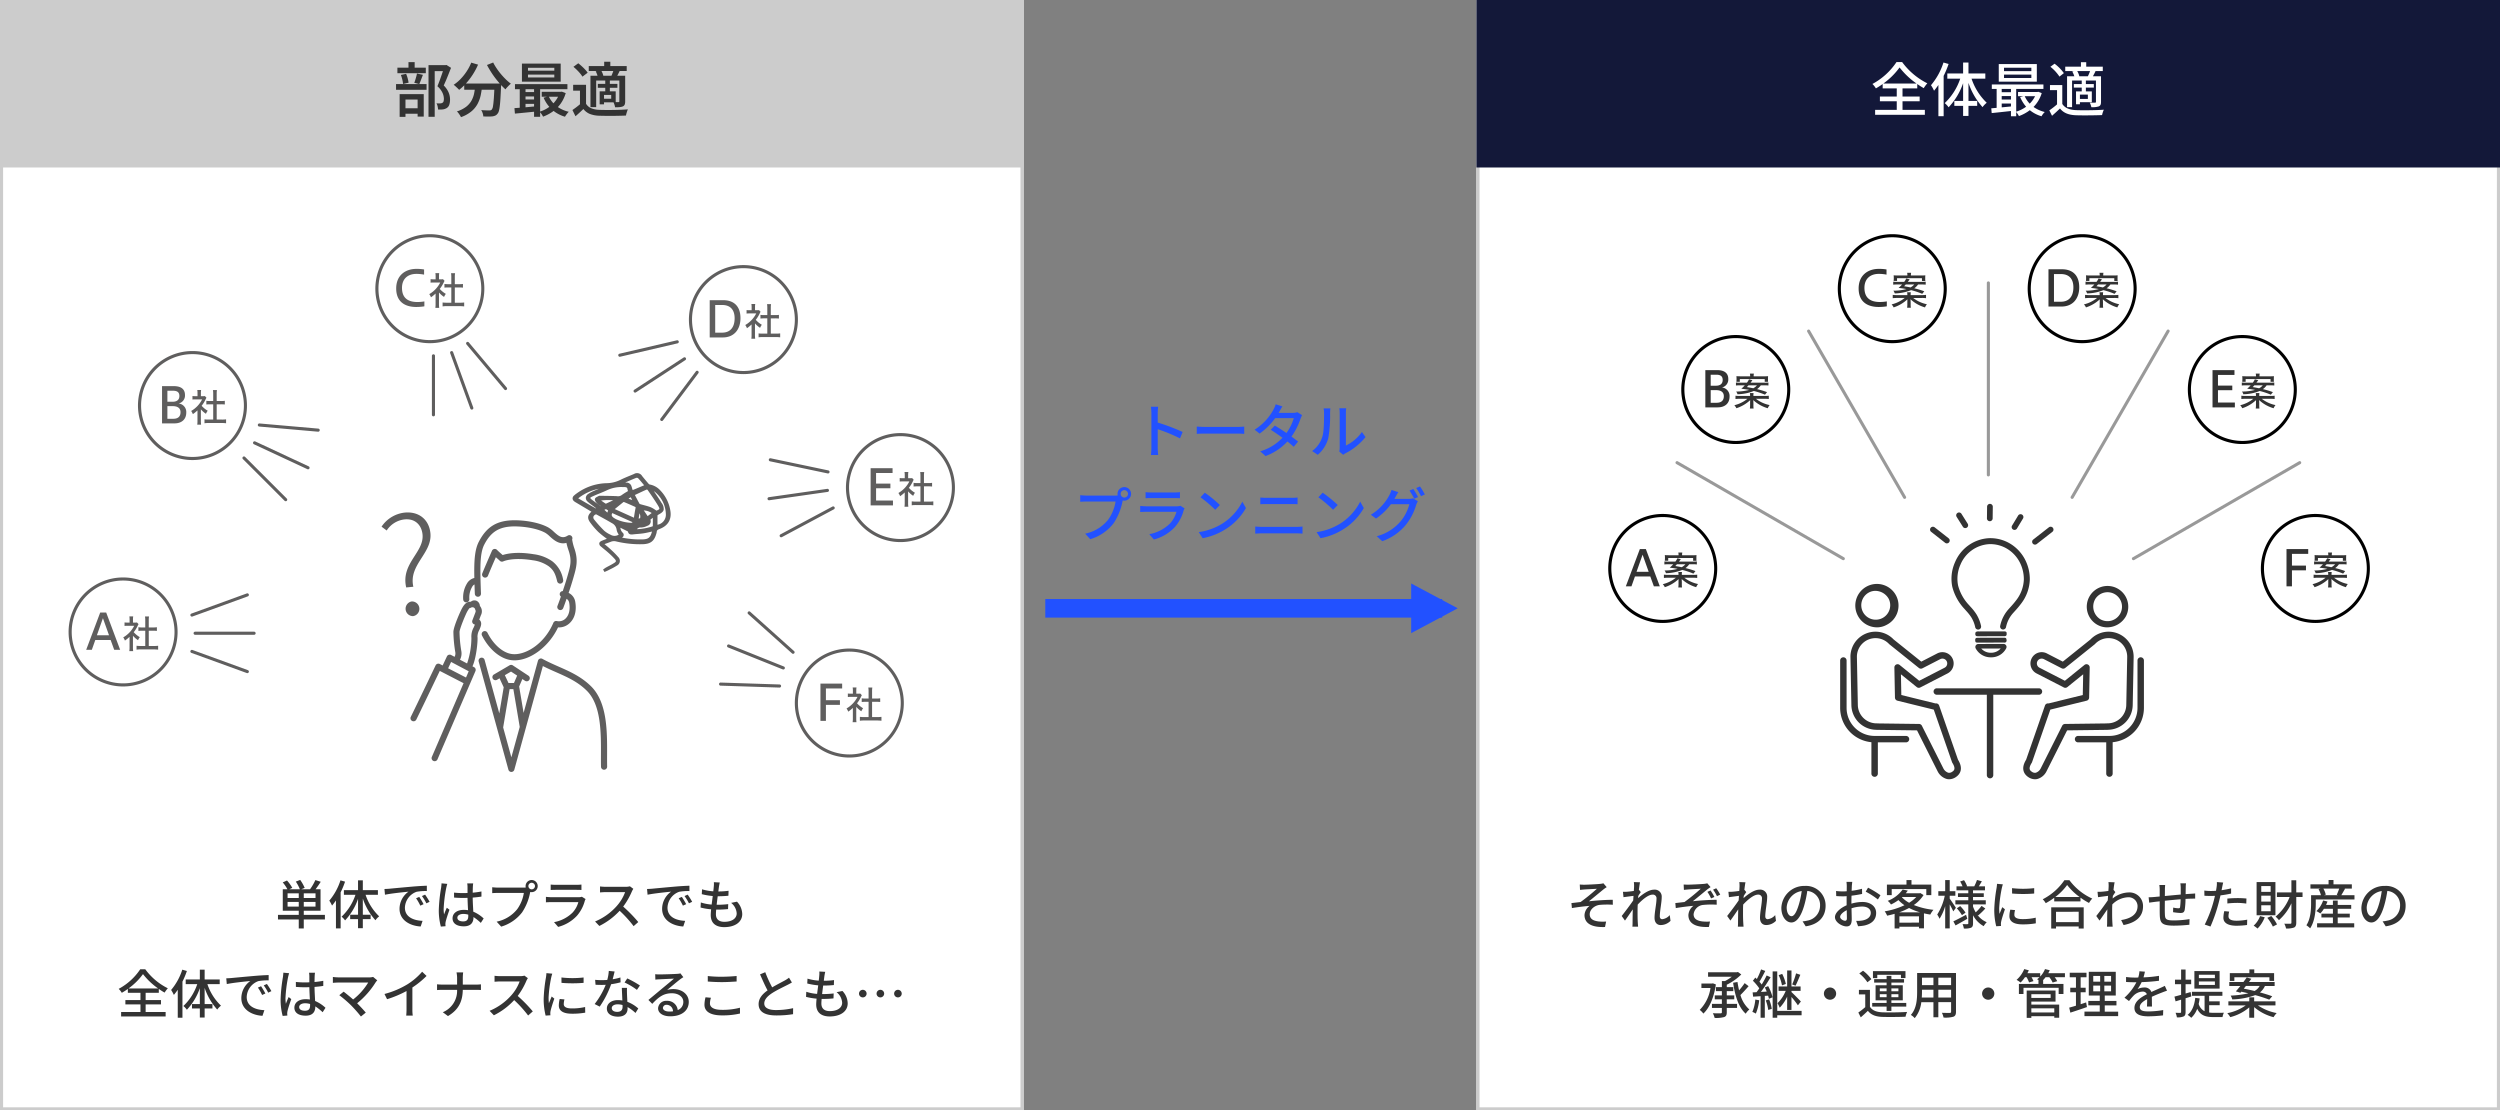 <svg xmlns="http://www.w3.org/2000/svg" width="806" height="358"><rect width="100%" height="100%" fill="#808080" stroke="none"/><path fill="#fff" d="M0 0h330v358H0Z"/><path fill="#ccc" d="M1 1v356h328V1zM0 0h330v358H0Z"/><path fill="#ccc" d="M0 0h330v54H0Z"/><path fill="#333" d="M138.153 21.009h5.586v1.919h-3.591v14.725h-2Zm-10.032.8h9.158v1.786h-9.158Zm-.437 5.3h9.842v1.843h-9.842Zm4.009-7.087h1.995v2.907h-1.995Zm-2.451 4.142 1.691-.361a10 10 0 0 1 .5 1.453 11 11 0 0 1 .294 1.4l-1.786.418a8.3 8.3 0 0 0-.237-1.406 12 12 0 0 0-.462-1.505Zm5.187-.456 1.919.418q-.3.8-.608 1.605t-.57 1.378l-1.615-.418a9 9 0 0 0 .333-.922q.161-.523.313-1.073t.228-.989ZM129.527 34.9h5.985v1.765h-5.985Zm-.684-4.56h7.771v7.26h-1.976v-5.5h-3.914v5.572h-1.881Zm14.364-9.329h.4l.323-.076 1.482.931q-.532 1.368-1.15 2.907t-1.206 2.774a7.7 7.7 0 0 1 1.272 1.653 6 6 0 0 1 .6 1.51 6 6 0 0 1 .162 1.359 5.2 5.2 0 0 1-.238 1.691 2 2 0 0 1-.771 1.04 3.1 3.1 0 0 1-1.292.475 7 7 0 0 1-.741.038h-.817a6 6 0 0 0-.142-1 3.3 3.3 0 0 0-.37-1q.342.019.646.029a5 5 0 0 0 .532-.01 1.6 1.6 0 0 0 .4-.048 1.2 1.2 0 0 0 .342-.142.8.8 0 0 0 .37-.494 2.9 2.9 0 0 0 .1-.836 4.9 4.9 0 0 0-.428-1.843 6.5 6.5 0 0 0-1.663-2.166q.3-.7.618-1.549t.608-1.691q.294-.845.542-1.6t.418-1.264Zm6.46 5.928H160.1v2h-10.433Zm9.766 0h2.128v.571a3 3 0 0 1-.019.342q-.1 2.166-.19 3.714t-.219 2.584a11 11 0 0 1-.294 1.631 2.2 2.2 0 0 1-.439.884 1.95 1.95 0 0 1-.732.608 3.5 3.5 0 0 1-.921.247 12 12 0 0 1-1.283.057q-.789 0-1.644-.038a4 4 0 0 0-.206-1.039 4.3 4.3 0 0 0-.475-1.013q.855.076 1.568.095t1.054.018a1.5 1.5 0 0 0 .446-.057.8.8 0 0 0 .333-.208 2.24 2.24 0 0 0 .4-1.1q.152-.855.275-2.546t.219-4.37Zm-7.505-6.745 2.2.646a21.7 21.7 0 0 1-1.672 3.144 22.4 22.4 0 0 1-2.1 2.784 17.5 17.5 0 0 1-2.327 2.2q-.19-.209-.513-.523t-.656-.617a7 7 0 0 0-.6-.494 13 13 0 0 0 2.271-1.9 17 17 0 0 0 1.947-2.46 15.5 15.5 0 0 0 1.45-2.782Zm7.072-.04a17 17 0 0 0 1.1 1.872 22 22 0 0 0 1.414 1.874q.769.912 1.586 1.71a15 15 0 0 0 1.6 1.365q-.266.228-.6.551t-.637.655a4.5 4.5 0 0 0-.494.636q-.8-.722-1.615-1.625t-1.606-1.928q-.789-1.026-1.482-2.128T157 20.952Zm-5.78 7.372h2.223a26 26 0 0 1-.443 3.087 10.8 10.8 0 0 1-1.016 2.85 8.2 8.2 0 0 1-1.989 2.437 11.2 11.2 0 0 1-3.373 1.872 6 6 0 0 0-.351-.627q-.219-.345-.471-.679a3.5 3.5 0 0 0-.5-.542 9.6 9.6 0 0 0 3.031-1.539 6.6 6.6 0 0 0 1.719-2.014 8.2 8.2 0 0 0 .827-2.328 25 25 0 0 0 .343-2.517m17-3.477v.931h8.493v-.931Zm0-2.185v.912h8.493v-.912Zm-1.952-1.349h12.5v5.814h-12.5Zm-2.242 6.612h16.91v1.634h-16.91Zm8.626 2.473h6.365v1.577h-6.365Zm-5.833.076h4.427V31.1h-4.427Zm0 2.394h4.427v1.425h-4.427Zm8.075-1.045a8.3 8.3 0 0 0 2.489 3.145 10.1 10.1 0 0 0 3.99 1.868 4 4 0 0 0-.437.475q-.228.285-.437.579a5 5 0 0 0-.342.542 10.75 10.75 0 0 1-4.2-2.309 10.9 10.9 0 0 1-2.697-3.825Zm3.534-1.425h.361l.342-.057 1.254.475a11.3 11.3 0 0 1-1.662 3.449 11 11 0 0 1-2.517 2.5 13.5 13.5 0 0 1-3.136 1.648 4.2 4.2 0 0 0-.484-.845 6 6 0 0 0-.618-.751 10.5 10.5 0 0 0 2.138-.919 10.5 10.5 0 0 0 1.872-1.359 9 9 0 0 0 1.482-1.748 8.3 8.3 0 0 0 .969-2.09Zm-14.573 5.26q.95-.06 2.145-.152t2.527-.219q1.33-.123 2.66-.238l.021 1.673-3.808.376q-1.892.194-3.393.327Zm6.327-7.2h1.957v9.993h-1.957Zm-4.617.04h1.862v7.749h-1.862Zm21.375-.364v6.935h-1.957v-5.035h-2.2v-1.9Zm0 6.118a3.54 3.54 0 0 0 1.66 1.434 7.1 7.1 0 0 0 2.574.522q.855.038 2.033.048t2.479-.009q1.3-.019 2.546-.067t2.198-.123a5 5 0 0 0-.237.589q-.123.361-.228.732t-.161.674q-.855.038-1.986.067t-2.337.038q-1.207.009-2.337-.009t-1.967-.038a9.1 9.1 0 0 1-2.993-.57 5.1 5.1 0 0 1-2.1-1.6q-.589.57-1.216 1.15t-1.33 1.187l-.987-2.011q.608-.418 1.3-.94t1.32-1.074Zm-4.066-11.913 1.558-1.14q.551.418 1.14.959t1.083 1.074a7.3 7.3 0 0 1 .8 1.007l-1.672 1.273a8 8 0 0 0-.741-1.026q-.475-.57-1.045-1.131t-1.123-1.016m4.94-.247h12.236v1.6h-12.236Zm2.926 5.738h6.308V28.3h-6.308Zm2.052-7.125h1.976v2.356h-1.976Zm.342 5.966h1.482v3.914h-1.482Zm-4.769-1.463h9.994v1.558h-8.151v8.569h-1.843Zm2.964 5.035h1.406v4.2h-1.406Zm.779 0h4.392V33h-4.392v-1.161h2.945V30.6h-2.945Zm5.567-5.035h1.881v8.246a3 3 0 0 1-.143 1.026 1.15 1.15 0 0 1-.579.608 3.4 3.4 0 0 1-1.054.247q-.618.057-1.473.057a5 5 0 0 0-.218-.865 6 6 0 0 0-.333-.826q.532.019 1 .029a6 6 0 0 0 .636-.01.3.3 0 0 0 .228-.067.34.34 0 0 0 .057-.218Zm-1.805-1.938 1.9.437q-.266.551-.532 1.064t-.494.893l-1.634-.4q.209-.456.418-1.017t.342-.977m-5.814.513 1.691-.4a8 8 0 0 1 .466.931 4.6 4.6 0 0 1 .294.912l-1.786.437a3.8 3.8 0 0 0-.228-.9 7 7 0 0 0-.437-.98m-99.34 269.303v-1.513h3.6v1.513Zm3.6-2.771h-3.6v-1.5h3.6Zm5.406 0h-3.787v-1.5h3.791Zm0 2.771h-3.787v-1.513h3.791Zm3.026 2.669h-6.813v-1.343h5.406v-6.919h-1.6a35 35 0 0 0 1.666-2.414l-1.734-.544a16 16 0 0 1-1.717 2.958h-2.82l1.088-.442a12.5 12.5 0 0 0-1.445-2.567l-1.411.544a12.4 12.4 0 0 1 1.309 2.465h-3.4l.952-.459a13 13 0 0 0-1.7-2.363l-1.377.612a12.2 12.2 0 0 1 1.513 2.21h-1.5v6.919h5.155v1.343h-6.7v1.479h6.7v2.907h1.615v-2.907h6.817Zm5.019-11.135a19.1 19.1 0 0 1-3.6 6.545 10 10 0 0 1 .884 1.6c.425-.51.833-1.054 1.258-1.666v9.01h1.513v-11.63a27 27 0 0 0 1.428-3.434Zm12.07 4.658v-1.5h-4.862v-3.158h-1.547v3.162h-4.556v1.5h3.728a17.2 17.2 0 0 1-4.471 7.055 5.8 5.8 0 0 1 1.122 1.207 19.2 19.2 0 0 0 4.182-6.953v5.117h-2.538v1.428h2.533v2.907h1.547v-2.911h2.516v-1.428h-2.516v-5.219a19.8 19.8 0 0 0 4.063 7 6 6 0 0 1 1.207-1.258 17.1 17.1 0 0 1-4.386-6.953Zm2.108-1.87.17 1.853c1.9-.408 5.865-.816 7.582-.986a6.82 6.82 0 0 0-2.89 5.523c0 3.74 3.485 5.525 6.817 5.7l.612-1.819c-2.805-.119-5.695-1.156-5.695-4.25a5.64 5.64 0 0 1 3.759-5.12 16.4 16.4 0 0 1 3.315-.238v-1.717a92 92 0 0 0-4.692.289c-3.128.272-6.154.561-7.395.68-.342.034-.937.068-1.583.085m11.22 2.55-1.02.442a16 16 0 0 1 1.36 2.38l1.054-.476a24 24 0 0 0-1.394-2.346m1.887-.731-1.02.459a16 16 0 0 1 1.428 2.346l1.037-.493a25 25 0 0 0-1.445-2.312m10.4 7.446c0-.731.8-1.224 1.938-1.224a5.5 5.5 0 0 1 1.581.238v.459c0 1.071-.391 1.717-1.649 1.717-1.084 0-1.866-.391-1.866-1.19Zm5.1-11.067h-1.921a8 8 0 0 1 .1 1.088v2.004c-.476.017-.935.034-1.411.034a28 28 0 0 1-2.941-.153l.017 1.6c.986.068 1.921.119 2.907.119.476 0 .952-.017 1.428-.034.034 1.326.1 2.788.17 3.978a9 9 0 0 0-1.377-.1c-2.278 0-3.621 1.156-3.621 2.72 0 1.632 1.343 2.584 3.638 2.584 2.363 0 3.111-1.343 3.111-2.907v-.085a16 16 0 0 1 2.363 1.887l.918-1.428a11.2 11.2 0 0 0-3.349-2.193c-.051-1.309-.17-2.839-.187-4.539a34 34 0 0 0 2.822-.323v-1.651a26 26 0 0 1-2.819.391c.017-.782.034-1.513.051-1.938.02-.34.054-.714.105-1.054Zm-8.347.153-1.853-.17c-.017.442-.085.986-.136 1.411a52 52 0 0 0-.748 7.123 20 20 0 0 0 .663 5.406l1.513-.119c-.017-.2-.034-.459-.051-.629a4.4 4.4 0 0 1 .085-.782c.187-.867.765-2.6 1.224-3.893l-.85-.663c-.272.629-.646 1.479-.884 2.176a11 11 0 0 1-.132-1.821 45 45 0 0 1 .833-6.732c.068-.304.238-1.001.34-1.307Zm26.146.714a1.074 1.074 0 0 1 1.058-1.075 1.09 1.09 0 0 1 1.071 1.071 1.074 1.074 0 0 1-1.071 1.054 1.06 1.06 0 0 1-1.054-1.05Zm-.9 0a2 2 0 0 0 .051.459 6 6 0 0 1-.731.034h-8.245c-.561 0-1.36-.068-1.836-.119v1.9a25 25 0 0 1 1.836-.068h8.364a12.3 12.3 0 0 1-2.125 5.219 11.4 11.4 0 0 1-6.647 4.046l1.462 1.6a13.22 13.22 0 0 0 6.749-4.607 17.3 17.3 0 0 0 2.55-6.239c.017-.1.051-.221.068-.323a2 2 0 0 0 .459.051 1.955 1.955 0 1 0-1.955-1.955Zm8.092-.493v1.751a25 25 0 0 1 1.632-.051h6.6c.578 0 1.258.017 1.683.051v-1.751a16 16 0 0 1-1.666.085h-6.613a16 16 0 0 1-1.633-.085Zm11.257 4.675-1.207-.748a3.4 3.4 0 0 1-1.088.153h-8.7a19 19 0 0 1-1.8-.119v1.768a26 26 0 0 1 1.8-.068h8.653a8 8 0 0 1-1.887 3.4 11.44 11.44 0 0 1-5.95 3.06l1.326 1.53a12.56 12.56 0 0 0 6.086-3.621 12 12 0 0 0 2.5-4.76 3 3 0 0 1 .267-.595m15.385-3.3-1.1-.816a5.2 5.2 0 0 1-1.479.17h-6.307a18 18 0 0 1-1.853-.119v1.923c.272-.017 1.19-.1 1.853-.1h6.239a14 14 0 0 1-2.7 4.488 19.1 19.1 0 0 1-6.987 4.981l1.377 1.445a22.3 22.3 0 0 0 6.545-4.9 38 38 0 0 1 4.505 4.964l1.5-1.326a45 45 0 0 0-4.862-4.981 23.3 23.3 0 0 0 2.788-4.845 6 6 0 0 1 .481-.882Zm4.42.051.17 1.853c1.9-.408 5.865-.816 7.582-.986a6.82 6.82 0 0 0-2.89 5.525c0 3.74 3.485 5.525 6.817 5.7l.612-1.819c-2.8-.119-5.695-1.156-5.695-4.25a5.64 5.64 0 0 1 3.757-5.117 16.4 16.4 0 0 1 3.315-.238v-1.72a92 92 0 0 0-4.692.289c-3.128.272-6.154.561-7.4.68-.335.034-.93.068-1.581.085Zm11.22 2.55-1.02.442a16 16 0 0 1 1.36 2.38l1.054-.476a24 24 0 0 0-1.394-2.344Zm1.887-.731-1.02.459a16 16 0 0 1 1.428 2.346l1.037-.493a25 25 0 0 0-1.445-2.31Zm10.336-3.91-1.9-.1a7 7 0 0 1-.017 1.343c-.034.442-.085.986-.17 1.6a16.5 16.5 0 0 1-3.621-.646l-.085 1.564a21.6 21.6 0 0 0 3.536.6c-.119.9-.238 1.853-.357 2.754a14.4 14.4 0 0 1-3.485-.68l-.085 1.632a18.6 18.6 0 0 0 3.4.578c-.068.765-.119 1.411-.119 1.853 0 2.822 1.887 3.893 4.352 3.893 3.519 0 5.8-1.666 5.8-4.216a5.93 5.93 0 0 0-1.7-3.995l-1.887.391a4.66 4.66 0 0 1 1.8 3.4c0 1.6-1.5 2.7-3.978 2.7-1.819 0-2.72-.9-2.72-2.448 0-.357.034-.884.085-1.479h.646a32 32 0 0 0 3.179-.17l.051-1.6a27 27 0 0 1-3.485.2h-.238c.1-.884.221-1.853.34-2.737h.034a33 33 0 0 0 3.417-.17l.051-1.6a23 23 0 0 1-3.3.221c.085-.646.153-1.173.2-1.547.069-.404.137-.812.256-1.339ZM41.41 318.691a20.6 20.6 0 0 0 4.69-4.641 22.3 22.3 0 0 0 4.9 4.641Zm5.542 5.117H51.9v-1.377h-4.948v-2.346H51.2v-1.258a21 21 0 0 0 1.87 1.19 9.3 9.3 0 0 1 1.037-1.394 20.1 20.1 0 0 1-7.276-6.137h-1.613a19.35 19.35 0 0 1-6.953 6.324 6.2 6.2 0 0 1 1 1.275 20 20 0 0 0 1.955-1.258v1.258h4.063v2.346h-4.859v1.377h4.862v2.465h-6.239v1.427H53.4v-1.427h-6.448Zm11.815-11.186a19.1 19.1 0 0 1-3.6 6.545 10 10 0 0 1 .884 1.6c.425-.51.833-1.054 1.258-1.666v9.01h1.513v-11.63a27 27 0 0 0 1.428-3.434Zm12.07 4.658v-1.5h-4.862v-3.158h-1.547v3.162h-4.556v1.5h3.723a17.2 17.2 0 0 1-4.471 7.055 5.8 5.8 0 0 1 1.122 1.207 19.2 19.2 0 0 0 4.182-6.953v5.117h-2.533v1.428h2.533v2.907h1.547v-2.911h2.516v-1.428h-2.516v-5.219a19.8 19.8 0 0 0 4.063 7 6 6 0 0 1 1.207-1.258 17.1 17.1 0 0 1-4.386-6.953Zm2.108-1.87.17 1.853c1.9-.408 5.865-.816 7.582-.986a6.82 6.82 0 0 0-2.89 5.525c0 3.74 3.485 5.525 6.817 5.695l.612-1.819c-2.805-.119-5.695-1.156-5.695-4.25a5.64 5.64 0 0 1 3.759-5.117 16.4 16.4 0 0 1 3.315-.238v-1.717a92 92 0 0 0-4.692.289c-3.128.272-6.154.561-7.4.68-.337.034-.932.068-1.578.085m11.22 2.55-1.02.442a16 16 0 0 1 1.36 2.38l1.054-.476a24 24 0 0 0-1.394-2.346m1.887-.731-1.02.459a16 16 0 0 1 1.428 2.346l1.037-.493a25 25 0 0 0-1.445-2.312m10.4 7.446c0-.731.8-1.224 1.938-1.224a5.5 5.5 0 0 1 1.581.238v.459c0 1.071-.391 1.717-1.649 1.717-1.084 0-1.866-.391-1.866-1.19Zm5.1-11.067h-1.917a8 8 0 0 1 .1 1.088v2.004c-.476.017-.935.034-1.411.034a28 28 0 0 1-2.941-.153l.017 1.6c.986.068 1.921.119 2.907.119.476 0 .952-.017 1.428-.034.034 1.326.1 2.788.17 3.978a9 9 0 0 0-1.377-.1c-2.278 0-3.621 1.156-3.621 2.72 0 1.632 1.343 2.584 3.638 2.584 2.363 0 3.111-1.343 3.111-2.907v-.085a16 16 0 0 1 2.363 1.887l.918-1.428a11.2 11.2 0 0 0-3.347-2.195c-.051-1.309-.17-2.839-.187-4.539a34 34 0 0 0 2.822-.323v-1.649a26 26 0 0 1-2.825.391c.017-.782.034-1.513.051-1.938.02-.34.049-.714.105-1.054Zm-8.347.153-1.853-.17c-.017.442-.085.986-.136 1.411a52 52 0 0 0-.748 7.123 20 20 0 0 0 .663 5.406l1.513-.119c-.017-.2-.034-.459-.051-.629a4.4 4.4 0 0 1 .089-.783c.187-.867.765-2.6 1.224-3.893l-.85-.663c-.272.629-.646 1.479-.884 2.176a11 11 0 0 1-.136-1.819 45 45 0 0 1 .833-6.732 19 19 0 0 1 .34-1.308Zm28.424 2.3-1.343-1.105a4.4 4.4 0 0 1-1.309.153h-9.822a15 15 0 0 1-1.836-.136v1.9c.357-.034 1.156-.1 1.836-.1h9.554a20 20 0 0 1-4.862 5.457c-1.139-1-2.414-2.04-3.06-2.516l-1.394 1.136a40 40 0 0 1 3.825 3.3 44 44 0 0 1 3.145 3.57l1.564-1.258c-.68-.816-1.785-2.006-2.788-3.009a27.2 27.2 0 0 0 6-6.8c.12-.172.307-.376.494-.597Zm2.329 4.4.833 1.683a35 35 0 0 0 6.273-2.635v5.916a20 20 0 0 1-.1 2.006h2.108a13 13 0 0 1-.119-2.006v-7.057a28.7 28.7 0 0 0 4.573-3.723l-1.428-1.36a21 21 0 0 1-4.726 4.046 28 28 0 0 1-7.41 3.128Zm23.409-5.117v2.091h-4.743a15 15 0 0 1-1.717-.1v1.865a17 17 0 0 1 1.751-.068h4.709a7.46 7.46 0 0 1-4.607 7.208l1.666 1.241c3.536-2.091 4.709-4.862 4.777-8.449h4.2c.6 0 1.343.017 1.649.051v-1.835a12.5 12.5 0 0 1-1.632.085h-4.216v-2.091a16 16 0 0 1 .119-1.836h-2.142a9 9 0 0 1 .19 1.836Zm22.814.017-1.1-.816a5.2 5.2 0 0 1-1.479.17h-6.307a18 18 0 0 1-1.853-.119v1.921c.272-.017 1.19-.1 1.853-.1h6.239a14 14 0 0 1-2.7 4.488 19.1 19.1 0 0 1-6.987 4.981l1.377 1.445a22.3 22.3 0 0 0 6.545-4.9 38 38 0 0 1 4.501 4.969l1.5-1.326a45 45 0 0 0-4.862-4.981 23.3 23.3 0 0 0 2.788-4.845 6 6 0 0 1 .489-.889Zm10.829-.221.017 1.734a43.3 43.3 0 0 0 7.123 0v-1.736a31.3 31.3 0 0 1-7.136 0Zm.969 7.072-1.53-.136a8.6 8.6 0 0 0-.289 2.091c0 1.649 1.326 2.652 4.216 2.652a23.3 23.3 0 0 0 4.3-.34l-.034-1.819a18.3 18.3 0 0 1-4.233.459c-2.057 0-2.652-.629-2.652-1.394a6 6 0 0 1 .226-1.515Zm-3.927-8.3-1.887-.17a12 12 0 0 1-.153 1.411 49 49 0 0 0-.731 6.783 21.6 21.6 0 0 0 .629 5.491l1.547-.1a9 9 0 0 1-.034-.629 3.3 3.3 0 0 1 .085-.782c.17-.85.765-2.669 1.207-3.961l-.85-.68c-.272.629-.612 1.462-.9 2.159a17 17 0 0 1-.1-1.819 41 41 0 0 1 .833-6.409 12 12 0 0 1 .358-1.292Zm20.094-.7-1.87-.187a14 14 0 0 1-.493 2.907 23.3 23.3 0 0 1-3.91-.032l.127 1.584c.68.034 1.394.051 2.04.051.408 0 .816-.017 1.241-.034a25.5 25.5 0 0 1-3.57 6.2l1.632.833a30.4 30.4 0 0 0 3.689-7.225 23 23 0 0 0 3.043-.612l-.051-1.564a16 16 0 0 1-2.5.578c.252-.947.49-1.899.626-2.494ZM197.232 325c0-.7.765-1.207 1.887-1.207a6 6 0 0 1 1.581.221c.017.221.017.425.017.578 0 .918-.425 1.632-1.717 1.632-1.156-.002-1.768-.495-1.768-1.224m4.913-6.511h-1.666c.034 1.122.119 2.72.17 4.063a10 10 0 0 0-1.445-.119c-2.108 0-3.553 1.122-3.553 2.72 0 1.768 1.6 2.618 3.57 2.618 2.244 0 3.111-1.173 3.111-2.618v-.476a13.3 13.3 0 0 1 2.55 1.9l.9-1.445a11.1 11.1 0 0 0-3.519-2.142 164 164 0 0 1-.119-2.516c-.016-.674-.033-1.274.001-1.987Zm3.2.646.969-1.411a30 30 0 0 0-4.08-2.278l-.867 1.309a21.6 21.6 0 0 1 3.974 2.378Zm8.381 5.78a1.13 1.13 0 0 1 1.241-.969 2.09 2.09 0 0 1 2.006 2.108 9 9 0 0 1-1.207.068c-1.211-.002-2.044-.461-2.044-1.209Zm-2.486-10.831.051 1.751c.391-.051.833-.085 1.258-.1.884-.051 3.825-.187 4.726-.221-.85.748-2.822 2.38-3.774 3.162-1 .833-3.128 2.618-4.454 3.706l1.241 1.258c2.006-2.142 3.6-3.417 6.324-3.417 2.125 0 3.689 1.156 3.689 2.754a2.76 2.76 0 0 1-1.8 2.669 3.355 3.355 0 0 0-3.536-2.975 2.584 2.584 0 0 0-2.8 2.4c0 1.547 1.564 2.584 3.91 2.584 3.825 0 5.984-1.938 5.984-4.641 0-2.38-2.108-4.131-4.947-4.131a7 7 0 0 0-2.04.289c1.207-.986 3.3-2.754 4.165-3.4.357-.272.714-.51 1.071-.731l-.935-1.224a5 5 0 0 1-1.088.153c-.918.085-4.794.187-5.678.187a12 12 0 0 1-1.367-.073m16.949.595v1.768c1.36.1 2.839.187 4.573.187 1.581 0 3.553-.119 4.726-.2v-1.772a54 54 0 0 1-4.743.238 39 39 0 0 1-4.556-.221m1.02 7-1.751-.153a10.4 10.4 0 0 0-.34 2.4c0 2.227 1.972 3.434 5.627 3.434a24.4 24.4 0 0 0 5.831-.6l-.017-1.87a21.8 21.8 0 0 1-5.882.68c-2.6 0-3.791-.85-3.791-2.057a6 6 0 0 1 .323-1.83Zm17.51-8.245-1.683.7c.8 1.819 1.649 3.74 2.431 5.168-1.734 1.224-2.89 2.618-2.89 4.42 0 2.72 2.414 3.655 5.7 3.655a32.5 32.5 0 0 0 5.406-.408l.017-1.938a25.3 25.3 0 0 1-5.491.612c-2.533 0-3.808-.782-3.808-2.108 0-1.241.952-2.312 2.448-3.3 1.615-1.054 3.876-2.108 5-2.686.544-.272 1.02-.527 1.462-.8l-.935-1.547a9.4 9.4 0 0 1-1.36.9c-.884.493-2.567 1.326-4.063 2.227a40 40 0 0 1-2.234-4.891Zm19.329-.119-1.9-.1a7 7 0 0 1-.017 1.343c-.034.442-.085.986-.17 1.6a16.5 16.5 0 0 1-3.621-.646l-.085 1.564a21.6 21.6 0 0 0 3.536.6c-.119.9-.238 1.853-.357 2.754a14.4 14.4 0 0 1-3.485-.68l-.085 1.632a18.6 18.6 0 0 0 3.4.578c-.068.765-.119 1.411-.119 1.853 0 2.822 1.887 3.893 4.352 3.893 3.519 0 5.8-1.666 5.8-4.216a5.93 5.93 0 0 0-1.7-4l-1.887.391a4.66 4.66 0 0 1 1.8 3.4c0 1.6-1.5 2.7-3.978 2.7-1.819 0-2.72-.9-2.72-2.448 0-.357.034-.884.085-1.479h.646a32 32 0 0 0 3.179-.17l.051-1.6a27 27 0 0 1-3.485.2h-.238c.1-.884.221-1.853.34-2.737h.034a33 33 0 0 0 3.417-.17l.051-1.6a23 23 0 0 1-3.3.221c.085-.646.153-1.173.2-1.547.069-.397.137-.805.256-1.332Zm12.121 5.8a1.224 1.224 0 1 0 1.224 1.224 1.22 1.22 0 0 0-1.224-1.223Zm5.661 0a1.224 1.224 0 1 0 1.224 1.224 1.22 1.22 0 0 0-1.224-1.223Zm5.661 0a1.224 1.224 0 1 0 1.224 1.224 1.22 1.22 0 0 0-1.224-1.223Z"/><path fill="#fff" d="M476 0h330v358H476Z"/><path fill="#ccc" d="M477 1v356h328V1zm-1-1h330v358H476Z"/><path fill="#131839" d="M476 0h330v54H476Z"/><path fill="#fff" d="M607.18 26.937a23 23 0 0 0 5.244-5.187 24.9 24.9 0 0 0 5.476 5.187Zm6.194 5.719h5.526v-1.539h-5.529v-2.622h4.75v-1.406a24 24 0 0 0 2.09 1.33 10.4 10.4 0 0 1 1.159-1.558A22.5 22.5 0 0 1 613.241 20h-1.805a21.6 21.6 0 0 1-7.771 7.07 7 7 0 0 1 1.121 1.425 22 22 0 0 0 2.185-1.406v1.406h4.541v2.622h-5.434v1.539h5.434v2.755h-6.973v1.6h16.036v-1.6h-7.2Zm13.2-12.5a21.3 21.3 0 0 1-4.028 7.315 11 11 0 0 1 .988 1.786c.475-.57.931-1.178 1.406-1.862v10.068h1.691v-13a30 30 0 0 0 1.6-3.838Zm13.495 5.204v-1.672h-5.434v-3.534h-1.729v3.534h-5.092v1.672h4.161a19.24 19.24 0 0 1-5 7.885 6.5 6.5 0 0 1 1.254 1.349 21.4 21.4 0 0 0 4.677-7.771v5.719h-2.831v1.6h2.831v3.245h1.729v-3.249h2.812v-1.6h-2.812v-5.829a22.1 22.1 0 0 0 4.541 7.828 6.8 6.8 0 0 1 1.349-1.406 19.1 19.1 0 0 1-4.9-7.771Zm14.839-2.432h-8.816v-1.083h8.816Zm0 2.223h-8.816v-1.1h8.816Zm1.767-4.5H644.4v5.681h12.275Zm-.57 10.374a9 9 0 0 1-1.729 2.394 8.4 8.4 0 0 1-1.6-2.394Zm-10.754 3.588v-1.235h2.983v.95Zm0-3.629h2.983V32.1h-2.983Zm2.983-2.318v1.064h-2.983v-1.064Zm8.835.931-.3.057h-6.255v1.368h1.71l-1.024.285a11.6 11.6 0 0 0 1.919 3.1A11 11 0 0 1 650.025 36v-7.334h8.775v-1.444h-16.641v1.444h1.558v6.1c-.627.057-1.216.114-1.729.152l.133 1.538c1.729-.171 3.971-.418 6.213-.665v1.691h1.691v-1.349a5.5 5.5 0 0 1 .875 1.292 13.1 13.1 0 0 0 3.515-1.9 10.5 10.5 0 0 0 3.781 1.957 5.2 5.2 0 0 1 1.044-1.368 10.6 10.6 0 0 1-3.629-1.634 10.8 10.8 0 0 0 2.641-4.465Zm13.131-5.016.076-.019a5.9 5.9 0 0 0-.684-1.653h4.142a13 13 0 0 1-.7 1.672Zm2.829 7.319h-2.565v-1.391h2.565Zm-5.035-8.854a8.4 8.4 0 0 1 .665 1.539h-2.337v9.956h1.615v-8.569h3.116v1.14h-2.546v1.14h2.546v1.216h-1.843v4.142h1.254v-.665h3.836v-3.481h-1.917v-1.216h2.565v-1.14h-2.565v-1.14h3.249v6.84c0 .209-.076.285-.285.285-.228.019-.95.019-1.71-.019a6.2 6.2 0 0 1 .513 1.482 6.7 6.7 0 0 0 2.432-.266c.551-.266.684-.684.684-1.482v-8.227h-2.6c.247-.475.551-1.026.836-1.615l-.228-.057h2.565V21.5H672.6v-1.444h-1.71V21.5h-5.057v1.406h2.793Zm-2.7.532a14.1 14.1 0 0 0-3-3.04l-1.349.988a13.6 13.6 0 0 1 2.926 3.173Zm-.513 3.857h-3.969v1.634h2.28v4.579a26 26 0 0 1-2.492 1.934l.874 1.748a65 65 0 0 0 2.565-2.356c1.161 1.463 2.796 2.09 5.152 2.185 2.2.076 6.232.038 8.417-.057a7.7 7.7 0 0 1 .57-1.729c-2.413.171-6.821.228-8.968.133-2.109-.1-3.61-.684-4.427-2Z"/><path fill="#333" d="m509.318 285.165.082 1.735c.442-.034.969-.1 1.411-.136.714-.051 3.3-.17 4.029-.221a65 65 0 0 1-5.253 4.267c-.867.1-2.04.255-2.958.34l.153 1.615c1.9-.323 4.012-.578 5.712-.714a3.95 3.95 0 0 0-1.649 2.975c0 2.72 2.38 4.012 6.613 3.842l.357-1.768a12.5 12.5 0 0 1-2.5-.034c-1.547-.2-2.788-.748-2.788-2.312 0-1.5 1.5-2.771 3.094-3.009a27.4 27.4 0 0 1 4.352-.051l-.017-1.6c-2.278 0-5.236.221-7.684.476 1.275-1 3.4-2.788 4.641-3.791a11 11 0 0 1 1.088-.765l-1.067-1.24a6 6 0 0 1-1.037.187c-1 .119-4.369.272-5.1.272a14 14 0 0 1-1.479-.068m17.51.6c0 .187-.034.748-.085 1.479-.816.119-1.7.221-2.227.255a11 11 0 0 1-1.275.017l.17 1.734c1.02-.136 2.431-.323 3.23-.425l-.1 1.479c-.918 1.377-2.771 3.825-3.706 5.015l1.054 1.479c.714-.986 1.717-2.448 2.516-3.621-.051 1.887-.051 2.856-.068 4.454 0 .272-.017.765-.051 1.122h1.834c-.034-.357-.068-.85-.085-1.156-.1-1.547-.085-2.754-.085-4.233 0-.527.017-1.122.051-1.734 1.479-1.6 3.434-3.2 4.76-3.2a1.167 1.167 0 0 1 1.292 1.343c0 1.6-.629 4.267-.629 6.137 0 1.513.8 2.329 1.989 2.329a4.47 4.47 0 0 0 3.162-1.36l-.255-1.853a3.7 3.7 0 0 1-2.414 1.326c-.527 0-.782-.408-.782-.918 0-1.751.612-4.488.612-6.205a2.237 2.237 0 0 0-2.5-2.4c-1.683 0-3.774 1.53-5.117 2.737.034-.255.051-.493.068-.731.272-.425.6-.918.8-1.224l-.561-.711-.051.017c.136-1.122.272-2.023.357-2.465l-1.972-.069a9.5 9.5 0 0 1 .068 1.377Zm15.98-.6.085 1.735c.442-.051.969-.1 1.411-.136.714-.068 3.3-.187 4.029-.238a64 64 0 0 1-5.253 4.284c-.867.1-2.04.238-2.958.34l.153 1.615c1.9-.323 4.012-.578 5.695-.731a4.05 4.05 0 0 0-1.632 2.992c0 2.7 2.363 4.012 6.613 3.825l.357-1.751a14 14 0 0 1-2.5-.034c-1.547-.2-2.788-.765-2.788-2.312a3.42 3.42 0 0 1 3.094-3.009 27 27 0 0 1 4.352-.068l-.017-1.581c-2.278 0-5.236.2-7.684.459 1.275-1 3.4-2.771 4.641-3.791.289-.221.8-.578 1.088-.765l-1.07-1.225a6 6 0 0 1-1.037.187c-1 .1-4.369.255-5.1.255-.544 0-1.003-.016-1.479-.051m8.67 1.921-1.02.442a14 14 0 0 1 1.19 2.125l1.071-.476a19 19 0 0 0-1.241-2.091m1.836-.714-1.02.459a13 13 0 0 1 1.258 2.091l1.054-.493a15 15 0 0 0-1.292-2.057m7.514-.612c0 .187-.034.748-.085 1.479-.816.119-1.7.221-2.227.255a11 11 0 0 1-1.275.017l.17 1.734c1.02-.136 2.431-.323 3.23-.425l-.1 1.479c-.918 1.377-2.771 3.825-3.706 5.015l1.054 1.479c.714-.986 1.717-2.448 2.516-3.621-.051 1.887-.051 2.856-.068 4.454 0 .272-.017.765-.051 1.122h1.834c-.034-.357-.068-.85-.085-1.156-.1-1.547-.085-2.754-.085-4.233 0-.527.017-1.122.051-1.734 1.479-1.6 3.434-3.2 4.76-3.2a1.167 1.167 0 0 1 1.292 1.343c0 1.6-.629 4.267-.629 6.137 0 1.513.8 2.329 1.989 2.329a4.47 4.47 0 0 0 3.162-1.36l-.255-1.853a3.7 3.7 0 0 1-2.414 1.326c-.527 0-.782-.408-.782-.918 0-1.751.612-4.488.612-6.205a2.237 2.237 0 0 0-2.5-2.4c-1.683 0-3.774 1.53-5.117 2.737.034-.255.051-.493.068-.731.272-.425.6-.918.8-1.224l-.561-.706-.051.017c.136-1.122.272-2.023.357-2.465l-1.972-.069a9.5 9.5 0 0 1 .068 1.377m27.744 6.273a6.293 6.293 0 0 0-6.664-6.409 7.37 7.37 0 0 0-7.6 7.072c0 2.839 1.547 4.709 3.23 4.709s3.094-1.921 4.114-5.389a34 34 0 0 0 1.02-4.777 4.52 4.52 0 0 1 4.114 4.743 4.89 4.89 0 0 1-4.114 4.828 10.5 10.5 0 0 1-1.513.238l1 1.6c4.135-.597 6.413-3.048 6.413-6.615m-12.546.493a5.68 5.68 0 0 1 4.845-5.253 27 27 0 0 1-.935 4.386c-.782 2.618-1.581 3.723-2.346 3.723-.731 0-1.564-.901-1.564-2.856m21.148-8.211H595.3a11 11 0 0 1 .1 1.343c0 .306-.017.918-.017 1.683q-.637.051-1.173.051a17 17 0 0 1-2.261-.136l.051 1.632c.561.051 1.207.085 2.244.085q.484 0 1.122-.051c-.017.646-.017 1.292-.017 1.887v1.054c-2.006.867-3.757 2.38-3.757 3.825 0 1.632 2.261 2.992 3.74 2.992 1 0 1.666-.527 1.666-2.329 0-.68-.051-2.108-.068-3.519a11.5 11.5 0 0 1 3.485-.561c1.547 0 2.72.731 2.72 2.04 0 1.428-1.241 2.176-2.669 2.448a9 9 0 0 1-2.04.119l.612 1.734a13 13 0 0 0 2.159-.255c2.5-.6 3.672-2.006 3.672-4.029 0-2.176-1.9-3.536-4.437-3.536a13.3 13.3 0 0 0-3.536.544v-.6c0-.612.017-1.292.034-1.972a35 35 0 0 0 3.417-.561l-.034-1.666a21 21 0 0 1-3.349.646c.034-.612.051-1.156.068-1.564.04-.403.091-.981.142-1.304m5.083 1.87-.748 1.292a24.6 24.6 0 0 1 3.927 2.516l.833-1.36a30.4 30.4 0 0 0-4.012-2.448m-8.993 9.415c0-.68.884-1.547 2.125-2.159.017 1.1.051 2.091.051 2.635 0 .561-.238.782-.578.782-.578.003-1.598-.575-1.598-1.258m16.626-8.973h11.152v1.973h1.615v-3.4h-6.392v-1.463h-1.615v1.463h-6.307v3.4h1.547Zm2.448 7.5a22 22 0 0 0 3.145-1.394 19.5 19.5 0 0 0 3.5 1.394Zm.034 3.332v-2.026h6.307v2.023Zm.9-8.262h4.522a10.6 10.6 0 0 1-2.295 1.853 9.7 9.7 0 0 1-2.329-1.768Zm5.848-1.275-.289.068h-4.42q.357-.433.663-.867l-1.666-.34a10.54 10.54 0 0 1-4.811 3.655 4.6 4.6 0 0 1 1.054 1.173 13.5 13.5 0 0 0 2.4-1.428 11.5 11.5 0 0 0 1.949 1.663 24.4 24.4 0 0 1-6.375 1.972 5.6 5.6 0 0 1 .782 1.394c.8-.17 1.615-.357 2.414-.595v4.709h1.547v-.544h6.307v.51h1.615v-4.828c.663.153 1.343.289 2.04.391a7.7 7.7 0 0 1 1.02-1.53 23.6 23.6 0 0 1-6.341-1.547 11.1 11.1 0 0 0 3.145-3.213Zm11.458 4.76c-.272-.442-1.53-2.346-1.989-2.958v-.935h1.819v-1.465h-1.818v-3.587h-1.462v3.587h-2.21v1.462h2.074a18.1 18.1 0 0 1-2.431 6.069 8 8 0 0 1 .748 1.36 16 16 0 0 0 1.819-4.08v7.191h1.462v-7.735c.442.8.935 1.717 1.156 2.244Zm3.281 2.244c-1.513.816-3.043 1.632-4.1 2.108l.714 1.326a146 146 0 0 0 3.791-2.142Zm-2.975-2.091a14 14 0 0 1 1.649 2.21l1.156-.8a13 13 0 0 0-1.717-2.125Zm6.885 2.295a21.4 21.4 0 0 0 2.295-2.227l-1.207-.85a15.3 15.3 0 0 1-1.887 2.091 11.5 11.5 0 0 1-.867-1.853v-.714h4.114v-1.329H636.1v-1.054h3.468v-1.207H636.1v-.952h3.859v-1.275h-1.989a51 51 0 0 0 .986-1.632l-1.577-.428a14.4 14.4 0 0 1-.884 2.057H634l.187-.068a8.6 8.6 0 0 0-.986-1.921l-1.241.425a12 12 0 0 1 .765 1.564h-1.955v1.278h3.808v.952h-3.332v1.207h3.332v1.054h-4.165v1.326h4.165v6.1c0 .2-.068.272-.272.272-.221.017-.918.017-1.581-.017a5.7 5.7 0 0 1 .425 1.428 5.9 5.9 0 0 0 2.312-.255c.493-.255.646-.663.646-1.428v-2.6a8.47 8.47 0 0 0 3.434 3.519 6 6 0 0 1 .986-1.275 7.1 7.1 0 0 1-3.009-2.38Zm10.914-8.789.017 1.734a43.3 43.3 0 0 0 7.123 0v-1.737a31.3 31.3 0 0 1-7.139 0Zm.969 7.072-1.53-.136a8.6 8.6 0 0 0-.289 2.091c0 1.649 1.326 2.652 4.216 2.652a23.3 23.3 0 0 0 4.3-.34l-.034-1.819a18.3 18.3 0 0 1-4.233.459c-2.057 0-2.652-.629-2.652-1.394a6 6 0 0 1 .223-1.516Zm-3.927-8.3-1.887-.17a12 12 0 0 1-.153 1.411 49 49 0 0 0-.731 6.783 21.6 21.6 0 0 0 .629 5.491l1.547-.1a9 9 0 0 1-.034-.629 3.3 3.3 0 0 1 .085-.782c.17-.85.765-2.669 1.207-3.961l-.85-.68c-.272.629-.612 1.462-.9 2.159a17 17 0 0 1-.1-1.819 41 41 0 0 1 .833-6.409 12 12 0 0 1 .355-1.293Zm24.446 8.84v3.332h-7.31v-3.331Zm-8.857 5.406h1.547v-.659h7.31v.663h1.615v-6.837h-10.471Zm1.309-10.166a18.2 18.2 0 0 0 3.825-3.876 19.5 19.5 0 0 0 4.012 3.876Zm2.941-5.423a18.84 18.84 0 0 1-6.987 6.154 6 6 0 0 1 .969 1.258 23 23 0 0 0 2.737-1.734v1.152h8.466v-1.2a22 22 0 0 0 2.754 1.717 7 7 0 0 1 1.037-1.411 18.85 18.85 0 0 1-7.361-5.933Zm14.264 1.99c0 .187-.034.748-.085 1.479-.816.119-1.7.221-2.227.255a11 11 0 0 1-1.275.017l.17 1.734c1.02-.136 2.431-.323 3.23-.425-.034.476-.068.986-.1 1.462-.918 1.394-2.754 3.842-3.706 5.032l1.054 1.479c.714-.986 1.717-2.448 2.516-3.621-.051 1.887-.051 2.856-.068 4.454 0 .272-.034.816-.051 1.122h1.836c-.034-.357-.068-.85-.085-1.156-.1-1.547-.085-2.754-.085-4.233 0-.544.017-1.139.051-1.768a7.6 7.6 0 0 1 5.083-2.312 2.88 2.88 0 0 1 3.06 2.822c.017 2.805-2.363 4.08-5.287 4.522l.782 1.615c3.944-.765 6.29-2.669 6.273-6.1a4.37 4.37 0 0 0-4.556-4.42 8.57 8.57 0 0 0-5.236 1.955c.017-.272.051-.561.068-.833.272-.425.6-.918.8-1.224l-.578-.714h-.017c.119-1.105.255-2.006.357-2.448l-1.989-.068a9.5 9.5 0 0 1 .065 1.374m24.939-.969h-1.819a11 11 0 0 1 .119 1.394v2.215c-1.7.153-3.553.323-5.117.476.017-.816.017-1.53.017-2.006a13 13 0 0 1 .085-1.547h-1.887a10 10 0 0 1 .119 1.632v2.074c-.714.068-1.275.119-1.649.153-.714.068-1.411.1-1.921.1l.187 1.734c.442-.068 1.326-.187 1.853-.255.374-.051.9-.1 1.53-.17 0 1.632 0 3.383.017 4.114.068 2.805.51 3.723 4.641 3.723a48 48 0 0 0 4.913-.289l.051-1.819a32 32 0 0 1-5.066.425c-2.771 0-2.839-.544-2.89-2.3-.034-.7-.017-2.38 0-4.046 1.581-.17 3.434-.34 5.083-.476a24 24 0 0 1-.17 2.465c-.034.374-.2.442-.6.442a10 10 0 0 1-1.632-.221l-.031 1.481a20 20 0 0 0 2.38.255c.816 0 1.207-.221 1.377-1.037a26 26 0 0 0 .255-3.5c.629-.034 1.19-.068 1.632-.068.442-.017 1.19-.034 1.479-.017v-1.668c-.442.034-1.02.085-1.462.1-.476.034-1.037.068-1.615.119.017-.68.017-1.411.034-2.142a10 10 0 0 1 .087-1.341m13.923 9.109-1.581-.153a10 10 0 0 0-.289 2.125c0 1.683 1.5 2.584 4.267 2.584a26 26 0 0 0 3.366-.238l.047-1.718a19 19 0 0 1-3.4.34c-2.176 0-2.635-.7-2.635-1.462a6.2 6.2 0 0 1 .225-1.478m-1.938-9.367-2.04-.153a7 7 0 0 1-.068 1.53c-.034.323-.119.765-.2 1.275-.6.051-1.173.068-1.7.068a16 16 0 0 1-2.074-.136l.034 1.666c.612.051 1.241.068 2.023.068.425 0 .884-.017 1.377-.034-.136.561-.272 1.122-.408 1.649a39.3 39.3 0 0 1-2.89 7.616l1.853.629a51.4 51.4 0 0 0 2.686-7.82c.187-.714.374-1.5.544-2.227a31 31 0 0 0 3.417-.578v-1.68a30 30 0 0 1-3.077.6c.085-.374.153-.714.2-1 .071-.348.221-1.045.323-1.47Zm1.348 5.167v1.581a29 29 0 0 1 3.213-.187 21.5 21.5 0 0 1 2.89.221l.051-1.632a29 29 0 0 0-2.975-.136 39 39 0 0 0-3.179.153m13.957-2.159h-3.026v-1.866h3.026Zm0 3.128h-3.026v-1.9h3.026Zm0 3.128h-3.026v-1.934h3.026Zm1.543-9.414h-6.07v10.693h6.07Zm-4.964 10.965a7.5 7.5 0 0 1-2.057 3.077 14 14 0 0 1 1.258.935 10.6 10.6 0 0 0 2.312-3.638Zm2.346.561a14 14 0 0 1 1.785 2.822l1.343-.7a12.7 12.7 0 0 0-1.836-2.7Zm11.356-8.194h-2.023v-3.927h-1.565v3.927h-4.675v1.479h4.1a15.2 15.2 0 0 1-4.539 6.324 7 7 0 0 1 1.088 1.139 16.5 16.5 0 0 0 4.029-5.44v6.239c0 .272-.1.357-.374.357-.238.017-1.037.017-1.921-.017a5.7 5.7 0 0 1 .561 1.547 6.8 6.8 0 0 0 2.584-.306c.51-.272.714-.731.714-1.581v-8.262h2.023Zm11.339 8.075h3.893v-1.224h-3.893V293h4.352v-1.256h-4.352v-1.394h-1.547v1.394h-2.21c.17-.357.323-.731.459-1.1l-1.411-.323a8.35 8.35 0 0 1-2.159 3.417 9 9 0 0 1 1.258.765 9 9 0 0 0 1.156-1.5h2.907v1.564h-3.706v1.223h3.706v1.87h-5.1V299H759v-1.34h-5.321Zm.476-9.3a19 19 0 0 1-.782 1.989l.425.136h-4.573l.612-.17a7.2 7.2 0 0 0-.782-1.955Zm.68 2.125c.357-.578.782-1.343 1.207-2.074l-.221-.051h2.414v-1.376h-5.916v-1.394h-1.581v1.394h-5.848v1.377h3.23l-.612.153a9.2 9.2 0 0 1 .765 1.972h-3.179v2.684c0 2.006-.153 4.913-1.513 7a7.4 7.4 0 0 1 1.207 1c1.53-2.278 1.819-5.729 1.819-8.007v-1.3h12.478v-1.377Zm20.74 3.417a6.293 6.293 0 0 0-6.664-6.409 7.37 7.37 0 0 0-7.6 7.072c0 2.839 1.547 4.709 3.23 4.709s3.094-1.921 4.114-5.389a34 34 0 0 0 1.02-4.777 4.52 4.52 0 0 1 4.114 4.743 4.89 4.89 0 0 1-4.114 4.828 10.5 10.5 0 0 1-1.513.238l1 1.6c4.134-.596 6.412-3.047 6.412-6.614Zm-12.546.493a5.68 5.68 0 0 1 4.845-5.253 27 27 0 0 1-.935 4.386c-.782 2.618-1.581 3.723-2.346 3.723-.732.001-1.565-.9-1.565-2.855Zm-210.784 24.5-.306.068h-3.4v1.428h2.924a12.68 12.68 0 0 1-3.468 7.072 6 6 0 0 1 1.173 1.19c1.921-1.785 3.417-5.134 4.029-9.4Zm4.471 5.168h2.414v-1.275h-2.414v-1.377h2.108v-1.292h-2.108v-.782a17.5 17.5 0 0 0 4.675-3.3l-1.071-.8-.357.085h-9.282v1.448h7.65a13.7 13.7 0 0 1-2.193 1.394h-1v1.955h-1.924v1.292h1.921v1.377h-2.295v1.275h2.295v1.445h-3.2v1.326h3.2v1.343c0 .289-.1.374-.408.391-.323.017-1.428.017-2.5-.034a7 7 0 0 1 .578 1.513 9.9 9.9 0 0 0 3.06-.272c.629-.238.85-.663.85-1.564v-1.377h3.315v-1.326h-3.314Zm5.763-5.236a22 22 0 0 1-1.8 2.329c-.2-.867-.374-1.768-.51-2.686l-1.411.238c.629 4.267 1.768 7.939 4.063 9.979a5.4 5.4 0 0 1 1.173-1.36 9.67 9.67 0 0 1-2.875-4.657c.833-.816 1.819-1.921 2.635-2.856Zm16.575-3.145a23 23 0 0 1-1.258 3.57l1.088.408c.476-.9 1.054-2.329 1.547-3.519Zm-3.3 3.417a13.5 13.5 0 0 0-1.173-3.247l-1.139.408a13.3 13.3 0 0 1 1.071 3.3Zm.425 8.381h1.394v-4.182a29 29 0 0 1 2.074 2.686l.955-1.224c-.442-.493-2.295-2.38-3.026-3.043v-.391h2.941v-1.428h-2.942v-5.151h-1.394v5.151h-2.771v1.428h2.312a11.9 11.9 0 0 1-2.652 3.978 7.7 7.7 0 0 1 .7 1.462 12.5 12.5 0 0 0 2.414-3.587Zm-10.266-3.349a13 13 0 0 1-.952 3.978 6.2 6.2 0 0 1 1.122.544 15.4 15.4 0 0 0 1.088-4.3Zm3.366.272a12.7 12.7 0 0 1 .8 3.077l1.139-.357a13 13 0 0 0-.85-3.06Zm-.289-4.182a14 14 0 0 1 .6 1.343l-1.87.1c1.054-1.394 2.21-3.213 3.128-4.726l-1.275-.578a33 33 0 0 1-1.6 2.924 11 11 0 0 0-.731-.9c.578-.935 1.292-2.312 1.887-3.485l-1.36-.493a20.4 20.4 0 0 1-1.36 3.111c-.17-.17-.323-.323-.493-.476l-.782 1.02a16.7 16.7 0 0 1 2.057 2.448c-.289.459-.595.867-.867 1.241l-1.275.068.153 1.377c.714-.034 1.547-.1 2.414-.153v6.953h1.36v-7.054l1.068-.071a8 8 0 0 1 .255 1.02l1.173-.493a14.3 14.3 0 0 0-1.411-3.6Zm11.849 7.549h-7.854v-12.717H571.5v14.926h1.479v-.782h7.854Zm9.163-7.532a1.972 1.972 0 1 0 1.972 1.972 1.973 1.973 0 0 0-1.972-1.972m15.232-4.1h7.633v1.071h1.462V313.1h-10.489v2.244h1.394Zm.816 7.225v-.952h2.193v.959Zm0-2.822h2.193v.918h-2.193Zm6 0v.918h-2.261v-.918Zm0 2.822h-2.261v-.952h2.261Zm-3.808 4.437h1.547v-1.391h4.794v-1.19h-4.794v-.833h3.672v-4.862h-3.672v-.854h4.08v-1.135h-4.08v-1.054h-1.547v1.054h-4.012v1.135h4.012v.85h-3.553v4.862h3.553v.833h-4.64v1.19h4.641Zm-4.913-10.251a12.6 12.6 0 0 0-2.686-2.72l-1.207.884a12.1 12.1 0 0 1 2.618 2.839Zm-.459 3.451h-3.553v1.47h2.04v4.1a23 23 0 0 1-2.227 1.734l.782 1.564a58 58 0 0 0 2.295-2.108c1.037 1.309 2.5 1.87 4.607 1.955 1.972.068 5.576.034 7.531-.051a7 7 0 0 1 .51-1.547c-2.159.153-6.1.2-8.024.119-1.887-.085-3.23-.612-3.961-1.785Zm22.05 2.47v-2.518h4.114v2.518Zm-5.338 0c.051-.629.068-1.258.068-1.836v-.68h3.689v2.516Zm3.757-6.392v2.4h-3.689v-2.4Zm5.695 2.4h-4.114v-2.4h4.114Zm1.581-3.91h-12.529v6.052c0 2.4-.17 5.406-2.023 7.463a5.2 5.2 0 0 1 1.241 1.037 9.75 9.75 0 0 0 2.125-5.151h3.91v4.862h1.581v-4.867h4.114v3.043c0 .323-.119.425-.425.425-.323 0-1.445.017-2.533-.034a6.5 6.5 0 0 1 .527 1.53 9.3 9.3 0 0 0 3.179-.272c.612-.238.833-.714.833-1.632Zm10.387 4.67a1.972 1.972 0 1 0 1.972 1.972 1.973 1.973 0 0 0-1.972-1.972m21.3 6.715v1.343h-7.395v-1.343Zm-1.173-4.556v1.207h-6.222v-1.207Zm-6.222 2.38h7.8v-3.553h-9.3v8.806h1.5v-.527h7.395v.493h1.581v-4.233h-8.976Zm10.829-9.146h-5.372a10 10 0 0 0 .476-.952l-1.53-.374a7.5 7.5 0 0 1-1.547 2.4v-1.074h-4.131c.17-.306.323-.629.459-.935l-1.479-.391a9.35 9.35 0 0 1-2.465 3.468 10 10 0 0 1 1.292.867 10.6 10.6 0 0 0 1.411-1.717h.527a10.4 10.4 0 0 1 .8 1.683l1.411-.425a9 9 0 0 0-.612-1.258h2.567a7 7 0 0 1-.8.663c.153.068.34.17.544.272h-.085v1.241h-6.307v3.247h1.479v-2.006h11.339v2.006h1.547v-3.247h-6.545v-1.241h-.034a9 9 0 0 0 .816-.935h1.205a8 8 0 0 1 1.071 1.717l1.479-.442a8.3 8.3 0 0 0-.816-1.275h3.3Zm6.834 9.418c-.578.2-1.19.391-1.768.578v-3.842h1.615v-1.462H670.8v-3.383h1.887v-1.462h-5.406v1.462h2.006v3.383h-1.836v1.462h1.836v4.318c-.816.255-1.564.459-2.176.629l.374 1.615c1.53-.493 3.5-1.156 5.355-1.8Zm2.295-5.423h2.227v1.853h-2.227Zm0-3.111h2.227v1.836h-2.227Zm5.746 1.836h-2.176v-1.836h2.176Zm0 3.128h-2.176v-1.853h2.176Zm-2.04 6.545v-2.023h3.774V322.7h-3.773v-1.748h3.553V313.3h-8.7v7.65h3.536v1.75h-3.689v1.428h3.689v2.023h-4.93v1.449h10.863v-1.446Zm12.954-12.886-1.768-.136a8.5 8.5 0 0 1-.391 2.023c-.34.017-.68.017-1 .017a22 22 0 0 1-2.924-.187v1.6c.952.068 2.125.1 2.839.1h.493a17.1 17.1 0 0 1-3.842 4.964l1.462 1.088a18.5 18.5 0 0 1 1.547-1.819 4.33 4.33 0 0 1 2.822-1.224 1.37 1.37 0 0 1 1.394.85c-1.972 1-4.012 2.329-4.012 4.42 0 2.108 1.972 2.7 4.5 2.7a43 43 0 0 0 4.726-.306l.051-1.717a29 29 0 0 1-4.726.442c-1.717 0-2.822-.238-2.822-1.394 0-1 .918-1.785 2.38-2.584-.017.833-.034 1.8-.068 2.4h1.616c-.017-.816-.034-2.176-.051-3.145a62 62 0 0 1 3.162-1.326c.51-.2 1.241-.476 1.734-.629l-.7-1.564c-.544.272-1.037.493-1.615.748-.8.374-1.666.731-2.72 1.224a2.24 2.24 0 0 0-2.278-1.445 5 5 0 0 0-2.176.51 13.6 13.6 0 0 0 1.309-2.244 53 53 0 0 0 5.593-.442v-1.581a39 39 0 0 1-5 .493c.228-.731.364-1.36.466-1.836Zm22.559 2.091h-5.168v-1.1h5.168Zm0 2.193h-5.168v-1.122h5.168Zm1.513-4.471h-8.125v5.644h8.13Zm-9.112 8.177-.221-1.428-1.632.476v-2.992h1.8v-1.462h-1.8v-3.281h-1.445v3.281h-1.972v1.462h1.972v3.417c-.8.221-1.547.425-2.142.578l.357 1.53 1.785-.544v3.944c0 .238-.085.306-.289.306-.187 0-.816 0-1.5-.017a5 5 0 0 1 .425 1.462 4.8 4.8 0 0 0 2.21-.306c.442-.238.6-.663.6-1.445v-4.4Zm5.746 2.822h3.4v-1.258h-3.4v-1.768h4.271v-1.292h-9.826v1.292h4.08v4.964a3.85 3.85 0 0 1-1.9-2.346 18 18 0 0 0 .323-1.785l-1.428-.17c-.272 2.4-1 4.3-2.465 5.474a7.3 7.3 0 0 1 1.173.952 7.4 7.4 0 0 0 1.921-2.907c1.1 2.244 2.873 2.669 5.236 2.669h2.924a5 5 0 0 1 .442-1.394c-.646.017-2.839.017-3.315.017a10 10 0 0 1-1.428-.085Zm8.126-9.01h11.3v1.173h1.513v-2.5h-6.392v-1.206H725.2v1.207h-6.307v2.5h1.462Zm8.16 2.805a4.1 4.1 0 0 1-1.649 1.615 68 68 0 0 0-3.468-.748c.221-.289.459-.578.68-.867Zm-6.205 2.193.289-.34c.731.153 1.5.323 2.278.527a33 33 0 0 1-5.712.731 4.3 4.3 0 0 1 .51 1.224 23.5 23.5 0 0 0 7.412-1.377 41 41 0 0 1 4.522 1.462l.952-1.1c-1.037-.391-2.431-.833-3.961-1.241a5.46 5.46 0 0 0 1.615-2.074h3.128v-1.28h-8.279q.408-.534.765-1.037l-1.479-.425c-.323.459-.7.952-1.071 1.462h-4.556v1.275h3.57c-.527.646-1.02 1.258-1.462 1.734Zm11.3 4.08v-1.309h-6.868v-1.309h-1.581v1.309h-6.732v1.309h5.576a15.2 15.2 0 0 1-5.933 2.5 6.8 6.8 0 0 1 .969 1.275 15.1 15.1 0 0 0 6.12-3.145v3.349h1.581v-3.435a15.5 15.5 0 0 0 6.258 3.247 7 7 0 0 1 1-1.326 16.1 16.1 0 0 1-6.035-2.465Z"/><path fill="#2251ff" d="M371.213 144.252a20 20 0 0 1-.152 2.432h2.339a22 22 0 0 1-.152-2.432v-5.871a50 50 0 0 1 7.182 2.964l.855-2.071a64 64 0 0 0-8.037-3.04v-2.964c0-.665.076-1.5.133-2.128h-2.339a14 14 0 0 1 .171 2.128Zm14.63-6.726v2.356c.646-.057 1.786-.1 2.831-.1h10.336c.836 0 1.71.076 2.128.1v-2.356c-.475.038-1.216.114-2.128.114h-10.336c-1.026 0-2.204-.076-2.831-.114m27.607-6.5-2.166-.684a9 9 0 0 1-.722 1.71 17.4 17.4 0 0 1-6.08 6.479l1.618 1.256a21.5 21.5 0 0 0 5.016-4.978h6a15.6 15.6 0 0 1-2.374 4.791 62 62 0 0 0-3.743-2.394l-1.311 1.349c1.1.7 2.47 1.634 3.781 2.584a16.15 16.15 0 0 1-7.182 4.37l1.729 1.52a18.1 18.1 0 0 0 7.049-4.693c.779.627 1.5 1.216 2.033 1.71l1.402-1.675a47 47 0 0 0-2.128-1.615 21.8 21.8 0 0 0 2.907-5.738 10 10 0 0 1 .521-1.178l-1.539-.95a4.4 4.4 0 0 1-1.425.209h-4.583c.076-.133.133-.247.209-.38.209-.38.608-1.119.988-1.691Zm18.335 14.556 1.254 1.045a6 6 0 0 1 .722-.475 20 20 0 0 0 6.479-5.244l-1.159-1.634a13.37 13.37 0 0 1-5.168 4.37v-10.507a11 11 0 0 1 .1-1.52H431.8a14 14 0 0 1 .114 1.52v11.248a5.5 5.5 0 0 1-.129 1.197m-8.759-.171 1.824 1.216a10.7 10.7 0 0 0 3.382-5.32 41.6 41.6 0 0 0 .589-8.113 14 14 0 0 1 .1-1.52h-2.2a6 6 0 0 1 .152 1.539c0 2.185 0 5.89-.551 7.581a8.8 8.8 0 0 1-3.296 4.617M361.3 159.225a1.2 1.2 0 0 1 1.178-1.2 1.217 1.217 0 0 1 1.2 1.2 1.2 1.2 0 0 1-1.2 1.178 1.184 1.184 0 0 1-1.178-1.178m-1.007 0a2.4 2.4 0 0 0 .057.513 7 7 0 0 1-.817.038h-9.22c-.627 0-1.52-.076-2.052-.133v2.128a28 28 0 0 1 2.052-.076h9.348a13.8 13.8 0 0 1-2.375 5.833 12.75 12.75 0 0 1-7.429 4.522l1.634 1.786a14.78 14.78 0 0 0 7.543-5.149 19.4 19.4 0 0 0 2.85-6.973c.019-.114.057-.247.076-.361a2.4 2.4 0 0 0 .513.057 2.185 2.185 0 1 0-2.185-2.185Zm9.044-.551v1.957a28 28 0 0 1 1.824-.057h7.372c.646 0 1.406.019 1.881.057v-1.957a18 18 0 0 1-1.862.1h-7.396a17 17 0 0 1-1.824-.1Zm12.573 5.226-1.349-.836a3.8 3.8 0 0 1-1.216.171h-9.728c-.551 0-1.273-.057-2.014-.133v1.976a29 29 0 0 1 2.014-.076h9.671a8.96 8.96 0 0 1-2.109 3.8 12.8 12.8 0 0 1-6.65 3.42l1.482 1.71a14.04 14.04 0 0 0 6.8-4.047 13.44 13.44 0 0 0 2.793-5.32 3.3 3.3 0 0 1 .306-.665m6.517-5.054-1.387 1.481a41 41 0 0 1 4.75 4.028l1.5-1.539a40 40 0 0 0-4.863-3.971Zm-1.957 12.71 1.273 1.957a21 21 0 0 0 7.277-2.831 19.4 19.4 0 0 0 6.669-6.882l-1.159-2.067a18.1 18.1 0 0 1-6.593 7.167 19.7 19.7 0 0 1-7.467 2.656m19.855-11.156v2.166a34 34 0 0 1 2.033-.057h8c.646 0 1.444.019 1.976.057V160.4a19 19 0 0 1-1.976.1h-8.019c-.627 0-1.387-.04-2.014-.1m-1.634 9.348v2.3a27 27 0 0 1 2.166-.095h11.172c.532 0 1.273.038 1.9.095v-2.3a16 16 0 0 1-1.9.114h-11.172c-.703.003-1.463-.054-2.166-.111Zm21.736-10.903-1.387 1.482a41 41 0 0 1 4.75 4.028l1.5-1.539a40 40 0 0 0-4.863-3.971m-1.957 12.711 1.273 1.957a21 21 0 0 0 7.277-2.831 19.4 19.4 0 0 0 6.669-6.882l-1.159-2.067a18.1 18.1 0 0 1-6.593 7.167 19.7 19.7 0 0 1-7.467 2.656m31.179-13.908-1.216.513a23 23 0 0 1 1.5 2.622l1.254-.532a28 28 0 0 0-1.538-2.603m2.147-.817-1.216.513a19 19 0 0 1 1.558 2.622l1.235-.551a22.5 22.5 0 0 0-1.573-2.584Zm-6.973 1.843-2.2-.722a9 9 0 0 1-.7 1.71 16.25 16.25 0 0 1-5.966 6.289l1.672 1.235a19.7 19.7 0 0 0 4.807-4.636h5.947a14.3 14.3 0 0 1-2.888 5.6 15.2 15.2 0 0 1-7.619 4.731l1.767 1.6a17.27 17.27 0 0 0 7.6-5.263 18.8 18.8 0 0 0 3.344-6.46 6.5 6.5 0 0 1 .532-1.159l-1.558-.95a5 5 0 0 1-1.425.19h-4.586c.114-.171.19-.323.285-.494.209-.379.608-1.101.988-1.671"/><g fill="#2251ff"><path d="M464.963 193.118v6H337v-6z"/><path d="m469.963 196.118-15 8v-16Z"/></g><g fill="#5f5e5e"><path d="M204.761 126.573a.5.5 0 0 1-.419-.227.5.5 0 0 1 .146-.692l15.919-10.389a.5.5 0 0 1 .692.145.5.5 0 0 1-.145.692l-15.92 10.389a.5.5 0 0 1-.273.082m8.586 9.164a.5.5 0 0 1-.3-.1.5.5 0 0 1-.1-.7l11.405-15.208a.5.5 0 0 1 .7-.1.5.5 0 0 1 .1.7l-11.405 15.208a.5.5 0 0 1-.4.2m-13.517-20.712a.5.5 0 0 1-.487-.387.5.5 0 0 1 .373-.6l18.514-4.318a.5.5 0 0 1 .6.373.5.5 0 0 1-.373.6l-18.513 4.314a.5.5 0 0 1-.114.018m-69.371 50.237a10.33 10.33 0 0 0-7.445 4.535l1.654 1.24a7.9 7.9 0 0 1 5.741-3.579c3.644-.355 5.543 2.046 5.816 4.867.561 5.772-7.067 9.315-5.264 17.068l2.3-.224c-1.611-7.115 6.139-10.757 5.505-17.267-.407-4.252-3.579-7.093-8.307-6.64m2.255 28.649a2.385 2.385 0 0 0 .459 4.73 2.379 2.379 0 0 0-.459-4.73m63.013 49.29c.028-7.367.064-16.534-4.987-21.755-3.2-3.254-6.989-4.923-10.649-6.538-1.721-.759-3.5-1.545-5.22-2.491a.988.988 0 0 0-1.432.6l-4.629 16.821-1.414-8.4q-.012-.048-.027-.092l1.043-2.422.859.566a1 1 0 0 0 .545.163.99.99 0 0 0 .545-1.817l-5.026-3.316a.99.99 0 0 0-1.047-.027l-5.048 2.961a.99.99 0 0 0 1 1.709l.809-.475 1.343 2.887-1.418 8.422-4.732-17.217a.99.99 0 1 0-1.909.523l9.577 34.845a.99.99 0 0 0 .955.727.99.99 0 0 0 .954-.727l9.2-33.415c1.434.731 2.871 1.366 4.272 1.984 3.65 1.611 7.1 3.133 10.031 6.11 4.483 4.634 4.45 13.356 4.423 20.364-.005 1.414-.011 2.748.02 4.006a.975.975 0 0 0 1.013.965.99.99 0 0 0 .967-1.011c-.027-1.228-.024-2.55-.018-3.95m-30.973-26.688 1.976 1.3-1.025 2.378h-1.771l-1.171-2.512Zm.108 27.642-2.644-9.627 2.079-12.354h1.21l2.053 12.187Z"/><path d="M150.326 194.2a1 1 0 0 0 .128-.007.99.99 0 0 0 .857-1.109 6.86 6.86 0 0 1 .951-3.955 1.7 1.7 0 0 1 .719-.7c.05 1.616.1 2.9.108 3.009a.99.99 0 1 0 1.978-.085c0-.053-.227-5.4-.183-8.156.03-1.877.087-5.369 1.217-7.565 2.182-4.247 4.927-5.906 9.79-5.92 2.81.005 7.12.532 9.945 2.086a8.6 8.6 0 0 1 1.405 1.125c1.245 1.13 3.023 2.739 5.374 2.1a20 20 0 0 0 .706 2.475c1.091 3.185.559 5.028-.325 8.082l-.149.522c-.4 1.379-.914 2.982-1.416 4.468a.983.983 0 0 0-.6 1.755 83 83 0 0 1-1.091 2.993.987.987 0 0 0 .534 1.293 1 1 0 0 0 .38.076.99.99 0 0 0 .914-.61c.14-.337.575-1.508 1.1-3.02a1.85 1.85 0 0 1 .829 1.21c.232 1.286.39 3.667-1.182 5.17a3.04 3.04 0 0 1-2.778.793.985.985 0 0 0-1.136.575c-3.016 7.074-9.386 10.709-13.566 10.023-2.837-.467-5.777-3.082-7.672-6.824a.99.99 0 1 0-1.767.894c2.175 4.3 5.669 7.317 9.116 7.885a8.4 8.4 0 0 0 1.377.11c5.168 0 11.108-4.443 14.023-10.622a4.98 4.98 0 0 0 3.77-1.4c2.243-2.143 2.067-5.278 1.762-6.955a3.84 3.84 0 0 0-2.122-2.764c.507-1.5 1.027-3.116 1.425-4.5l.151-.518c.923-3.192 1.588-5.5.295-9.276a16.7 16.7 0 0 1-.738-2.922.99.99 0 0 0-1.43-1.251c-1.733 1.1-2.821.252-4.455-1.229a10 10 0 0 0-1.783-1.395c-3.131-1.721-7.778-2.331-10.837-2.331h-.066c-5.656.016-9 2.044-11.547 7-1.178 2.29-1.386 5.409-1.435 8.438-.014.894 0 2.03.021 3.174a3.74 3.74 0 0 0-2.4 1.826 8.65 8.65 0 0 0-1.183 5.167.99.99 0 0 0 .986.865"/><path d="M156.045 186.158a.993.993 0 0 0 1.286-.555c.557-1.407 1.576-3.768 2.53-5.956l.463.408c.33.287.641.559.8.726a1 1 0 0 0 1.146.2c.03-.014 3.032-1.411 9.469-.35a11.4 11.4 0 0 1 5.131 1.913c1.668 1.272 2.218 2.58 2.759 4.86a.99.99 0 0 0 .963.763 1 1 0 0 0 .229-.028.99.99 0 0 0 .734-1.19 9.38 9.38 0 0 0-3.486-5.979 13.3 13.3 0 0 0-6.009-2.29c-5.436-.9-8.69-.165-10 .268q-.201-.18-.435-.381c-.468-.41-1-.873-1.395-1.288a1 1 0 0 0-.889-.289.98.98 0 0 0-.733.577c-1.1 2.5-2.441 5.591-3.123 7.308a.99.99 0 0 0 .56 1.283m-2.088 19.319a1 1 0 0 0-.021-.144 4.6 4.6 0 0 1 .6-2.251c.454-1.043.882-2.026.362-2.878a1.5 1.5 0 0 0-.394-.436l.525-1.386a2.68 2.68 0 0 0-.307-3.021 1.94 1.94 0 0 0-1.043-1.643 1.76 1.76 0 0 0-1.893.286c-1.551-.174-2.42 1.389-2.817 2.092-.35.587-2.8 5.926-2.794 7.695a43 43 0 0 0 .617 6.5 2.24 2.24 0 0 1-.241 1.469l-1.107-.587a.99.99 0 0 0-1.359.454l-1.371 2.919-.926-.477a.99.99 0 0 0-1.348.452c-.053.114-5.429 11.36-8 16.6a.99.99 0 0 0 .454 1.325 1 1 0 0 0 .435.1.99.99 0 0 0 .891-.554c2.14-4.363 6.222-12.884 7.565-15.693l7.668 3.958-10.214 23.744a.991.991 0 1 0 1.82.782l12.226-28.423a.99.99 0 0 0-.445-1.267l-.513-.271c1.183-2.509 1.733-7.816 1.63-9.345m-3.717 12.955-5.768-2.977.007-.009.956-2.037 5.672 3.007Zm2.951-20.783-.9 2.36a.99.99 0 0 0 .805 1.334 11 11 0 0 1-.378.947 6 6 0 0 0-.738 3.383 26 26 0 0 1-1.393 8.229l-2.289-1.214a4.25 4.25 0 0 0 .438-2.748 41.4 41.4 0 0 1-.586-6.162c0-1 2-5.807 2.528-6.691.685-1.214.884-1.134 1.029-1.075a.909.909 0 0 1 1.52.681c.269.142.072.693-.037.954Zm31.97-35.991a4 4 0 0 0 .518.339l4.991 2.974c-1.313 1.228-1.375 2.2-.263 3.655a23.4 23.4 0 0 0 2.518 2.9 27 27 0 0 0 2.264 1.836q.232.174.463.35l-.016.005c-.5.185-1.066.4-1.618.632-.49.209-.754.475-.807.811a1.15 1.15 0 0 0 .518 1.022c.357.31.724.61 1.091.91.424.344.862.7 1.272 1.07a26 26 0 0 1 2.124 2.076q.379.43.348.672c-.031.242-.192.348-.5.555-.566.374-1.185.7-1.785 1.018q-.474.246-.94.506a5 5 0 0 0-.458.307q-.094.068-.188.133l-.263.183.458.8.287-.13q.15-.067.3-.131c.231-.1.46-.2.68-.316q.368-.194.743-.378a18 18 0 0 0 1.992-1.111 1.694 1.694 0 0 0 .4-2.78 26 26 0 0 0-2.358-2.383l-.092-.087c-.5-.47-1.034-.912-1.6-1.38l-.358-.3.312-.11c.623-.22 1.212-.426 1.785-.656a2.7 2.7 0 0 1 1.638-.1 32.8 32.8 0 0 0 8.793.894c2.358-.122 3.485-1.008 4.153-3.268l.035-.115a2.7 2.7 0 0 0 .128-.568c.037-.47.231-.688.8-.9 2.746-1 4-2.979 3.632-5.718a12.1 12.1 0 0 0-3.186-6.669 6.1 6.1 0 0 0-3.479-2 .74.74 0 0 1-.369-.22 97 97 0 0 1-2.11-2.523 1.883 1.883 0 0 0-2.6-.658q-.701.299-1.407.587c-1.01.417-2.053.846-3.048 1.348a10.4 10.4 0 0 1-4.444 1.04 17.04 17.04 0 0 0-9.519 3.247 8 8 0 0 0-.939.747 1.25 1.25 0 0 0-.456.949 1.28 1.28 0 0 0 .56.935m11.88 10.846-.362-.188a8 8 0 0 1-1.863-1.194 40 40 0 0 1-3.208-3.561 1.14 1.14 0 0 1-.307-.96 1.28 1.28 0 0 1 .827-.772h.012a.5.5 0 0 1 .208.064l.859.474c1.348.742 2.743 1.51 4.088 2.3a2.78 2.78 0 0 1 1.517 2.179 3.3 3.3 0 0 0 .515 1.26q.072.125.144.256a2.43 2.43 0 0 1-2.43.141Zm7.7-9.1c.138.062.231.1.151.46-.165.756-.28 1.5-.412 2.363q-.052.329-.1.676l-6.171-2.775.442-.364c.781-.639 1.563-1.277 2.349-1.9a.33.33 0 0 1 .176-.016c1.099.462 2.266.97 3.567 1.554Zm-2.108-2.644.729-.456.451.926Zm1.279 7.578c-.075.156-.236.25-.655.208a12.8 12.8 0 0 1-4.48-1.088 6.4 6.4 0 0 1-.974-.562c-.619-.46-.74-.866-.4-1.478Zm-8.589-5.935a26 26 0 0 1-1.519-1.04 17.4 17.4 0 0 1 3.877-.067c-.782.37-1.568.745-2.356 1.105Zm.726 2.2-.248.656-.932-.873c.455-.303.605-.26 1.182.213Zm14.08 7.031c-.488 1.7-1.107 2.186-2.885 2.269a29.8 29.8 0 0 1-6.737-.58.954.954 0 0 0 .16-1.659 2.6 2.6 0 0 1-.656-1.526c.823.412 1.609.8 2.4 1.2l.025.014c.225 1.107 1.116 1 1.71.93l.1-.012c.426-.048.853-.083 1.279-.119.637-.053 1.3-.106 1.943-.208.742-.114 1.464-.28 2.227-.456l.5-.114a4 4 0 0 1-.063.257Zm.335-2.037a.4.4 0 0 1-.073.092 18.5 18.5 0 0 1-5.041.926 1.37 1.37 0 0 1 1.226-.548h.1a4.85 4.85 0 0 0 2.015-.539 1.49 1.49 0 0 0 1-1.982l.782-.619v.17c.004.88.006 1.716-.006 2.497Zm-4.561-2.413.264-1.693a2.2 2.2 0 0 1 .208 1.567 1.8 1.8 0 0 1-.451.121Zm1.641-2.651.341.064a4.7 4.7 0 0 1 2.209.8l-1.292 1Zm3.4-6.1a9.55 9.55 0 0 1 3.724 7.233 3.28 3.28 0 0 1-2.7 3.511v-.394c0-.914-.005-1.776.011-2.62a.5.5 0 0 1 .172-.167c1.015-.534 1.636-.965 1.815-1.6a3.1 3.1 0 0 0-.683-2.264c-.578-.972-1.221-1.923-1.842-2.842q-.33-.487-.658-.976a2 2 0 0 1 .159.113Zm-2.17-.509.314.452c.994 1.434 2.019 2.917 2.942 4.421.326.534.619 1.057.545 1.277-.06.185-.481.38-.914.554-.2-.119-.381-.24-.557-.355a7.5 7.5 0 0 0-1.405-.775c-.711-.264-1.453-.461-2.17-.653-.38-.1-.759-.2-1.137-.314a.5.5 0 0 1-.216-.122c-.422-.774-.83-1.556-1.251-2.362l-.24-.456 1.283-.605c.832-.392 1.693-.8 2.526-1.155a.54.54 0 0 1 .278.086Zm-7.161-2.385c1.132-.493 2.3-1 3.467-1.465a.86.86 0 0 1 .607.064c.578.61 1.107 1.254 1.668 1.936l.312.381-.711.3c-.894.38-1.774.754-2.658 1.116a.46.46 0 0 1-.334.044.47.47 0 0 1-.137-.311 4 4 0 0 0-.172-.626l-.032-.1a1.69 1.69 0 0 0-1.638-1.292 21 21 0 0 1-.433-.019Zm-5.725 2.424a10.8 10.8 0 0 1 4.886-.935q.279-.001.553.005c.681.012.91.177.981.706a3 3 0 0 0 .161.575q-.25.15-.495.3a18 18 0 0 0-1.6 1.045 2 2 0 0 1-1.476.3c-1.334-.062-2.69-.082-4-.1l-1.416-.023a.9.9 0 0 0-.511.1c-.09.053-.193.1-.3.158-.376.186-.765.381-.86.754-.154.6.582 1.324.665 1.4a9 9 0 0 0 1.134.868l.09.062-.032.02a2 2 0 0 1-.355-.252l-.062-.048c-.41-.321-.832-.626-1.254-.931-.376-.27-.751-.541-1.116-.821-.578-.447-.58-.6-.578-.616s.023-.151.621-.433a46 46 0 0 1 2.282-.976c.89-.361 1.805-.738 2.68-1.164Zm-2.832-.367c-.594.245-1.174.488-1.756.743a10 10 0 0 0-1.65.907 1.63 1.63 0 0 0-.779 1.173 1.56 1.56 0 0 0 .534 1.258 11 11 0 0 0 1.313 1.073q.264.194.523.392.462.356.93.706l.016.012a.7.7 0 0 1-.161.02c-1.547-.859-3.061-1.74-4.663-2.672l-.942-.547a15.6 15.6 0 0 1 6.633-3.072ZM39.69 186.172a17.576 17.576 0 0 1 6.84 33.762 17.576 17.576 0 0 1-13.68-32.381 17.5 17.5 0 0 1 6.84-1.381m0 34.143a16.572 16.572 0 1 0-16.572-16.571 16.59 16.59 0 0 0 16.572 16.571"/><path d="m27.786 209.497 4.519-12.011h1.934l4.5 12.011h-1.918l-1.15-3.163h-4.947l-1.12 3.163Zm3.449-4.68h3.914l-1.964-5.511Zm11.625 3.882a7.5 7.5 0 0 0 .074 1.219H41.69a8 8 0 0 0 .075-1.242v-3.369a11.5 11.5 0 0 1-1.49 1.219 3.9 3.9 0 0 0-.546-1.031 8.97 8.97 0 0 0 3.541-3.742h-2.113a8 8 0 0 0-1.006.052v-1.132a7 7 0 0 0 .956.05h.671v-1.068a6 6 0 0 0-.074-.933h1.244a5 5 0 0 0-.075.946v1.056h.584a4 4 0 0 0 .708-.037l.5.546a3.6 3.6 0 0 0-.261.486 10.3 10.3 0 0 1-1.292 2.1 7.8 7.8 0 0 0 1.962 1.6 4 4 0 0 0-.571.983 7.5 7.5 0 0 1-1.639-1.442Zm5.106-.435h1.649a9 9 0 0 0 1.366-.075v1.269a11 11 0 0 0-1.354-.087h-4.263a8 8 0 0 0-1.341.087v-1.269a9 9 0 0 0 1.354.075h1.455v-4.92h-1.017a11 11 0 0 0-1.194.062v-1.192a7 7 0 0 0 1.194.074h1.018v-2.337a7 7 0 0 0-.087-1.2h1.3a6.3 6.3 0 0 0-.087 1.2v2.337h1.416a7 7 0 0 0 1.206-.074v1.192a11 11 0 0 0-1.206-.062h-1.416Zm33.953-3.607H62.91a.5.5 0 0 1-.5-.5.5.5 0 0 1 .5-.5h19.009a.5.5 0 0 1 .5.5.5.5 0 0 1-.5.5m-2.18 12.365a.5.5 0 0 1-.171-.03l-17.863-6.5a.5.5 0 0 1-.3-.641.5.5 0 0 1 .641-.3l17.863 6.5a.5.5 0 0 1-.171.97Zm-17.863-18.231a.5.5 0 0 1-.47-.329.5.5 0 0 1 .3-.641l17.862-6.5a.5.5 0 0 1 .641.3.5.5 0 0 1-.3.641l-17.862 6.5a.5.5 0 0 1-.171.029m.184-85.616a17.576 17.576 0 0 1 6.84 33.762 17.576 17.576 0 0 1-13.68-32.381 17.5 17.5 0 0 1 6.84-1.381m0 34.143a16.572 16.572 0 1 0-16.572-16.571 16.59 16.59 0 0 0 16.572 16.571"/><path d="M56.043 124.49c2.3 0 3.593.958 3.593 2.841a2.62 2.62 0 0 1-2.044 2.748 2.773 2.773 0 0 1 2.461 2.922c0 2.14-1.407 3.5-3.834 3.5h-3.978v-12.01Zm-.367 5.03c1.421 0 2.156-.687 2.156-1.838s-.607-1.709-2.044-1.709h-1.822v3.547Zm.192 5.495c1.549 0 2.331-.752 2.331-2.108s-.958-1.966-2.523-1.966h-1.71v4.074Zm8.891.688a8 8 0 0 0 .075 1.217H63.59a7.6 7.6 0 0 0 .075-1.242v-3.367a11.5 11.5 0 0 1-1.49 1.217 3.9 3.9 0 0 0-.546-1.031 8.97 8.97 0 0 0 3.541-3.74h-2.111a8 8 0 0 0-1.008.05v-1.13a7 7 0 0 0 .956.051h.672v-1.07a6 6 0 0 0-.075-.931h1.242a5 5 0 0 0-.075.944v1.057h.584a4 4 0 0 0 .708-.039l.5.548a3.5 3.5 0 0 0-.263.484 10.3 10.3 0 0 1-1.292 2.1 7.8 7.8 0 0 0 1.964 1.6 4.1 4.1 0 0 0-.573.983 7.5 7.5 0 0 1-1.639-1.442Zm5.106-.435h1.654a9 9 0 0 0 1.368-.075v1.269a11 11 0 0 0-1.356-.087h-4.259a8 8 0 0 0-1.343.087v-1.269a9.5 9.5 0 0 0 1.355.075h1.453v-4.921h-1.018a11 11 0 0 0-1.192.062v-1.19a7 7 0 0 0 1.192.074h1.018v-2.338a7 7 0 0 0-.087-1.2h1.3a6.3 6.3 0 0 0-.087 1.2v2.338h1.418a7 7 0 0 0 1.2-.074v1.19a11 11 0 0 0-1.2-.062h-1.418Zm29.443 16.041a.5.5 0 0 1-.211-.047l-17.228-8.034a.5.5 0 0 1-.242-.664.5.5 0 0 1 .664-.242l17.228 8.033a.5.5 0 0 1-.212.953Zm-7.203 10.287a.5.5 0 0 1-.354-.146L78.31 148.008a.5.5 0 0 1 0-.707.5.5 0 0 1 .707 0l13.442 13.442a.5.5 0 0 1-.354.854Zm10.453-22.415h-.044l-18.937-1.658a.5.5 0 0 1-.456-.544.5.5 0 0 1 .544-.456l18.936 1.659a.5.5 0 0 1-.043 1Zm36.03-63.681a17.576 17.576 0 0 1 6.84 33.762 17.576 17.576 0 0 1-13.68-32.381 17.5 17.5 0 0 1 6.84-1.381m0 34.143a16.572 16.572 0 1 0-16.572-16.571 16.59 16.59 0 0 0 16.572 16.571"/><path d="M136.817 98.762a17 17 0 0 1-2.6.208c-3.721 0-6.483-1.726-6.483-5.96 0-4.359 3.1-6.323 6.483-6.323a13.5 13.5 0 0 1 2.509.19v1.665a12.6 12.6 0 0 0-2.491-.239c-2.716 0-4.632 1.549-4.632 4.5 0 3.451 2.14 4.567 4.984 4.567a14.4 14.4 0 0 0 2.236-.192Zm4.709-.733a7.5 7.5 0 0 0 .075 1.217h-1.244a8 8 0 0 0 .074-1.242v-3.368a11.5 11.5 0 0 1-1.49 1.219 3.9 3.9 0 0 0-.548-1.031 8.97 8.97 0 0 0 3.543-3.742h-2.113a8 8 0 0 0-1.006.051v-1.132a7 7 0 0 0 .956.05h.671v-1.068a6 6 0 0 0-.075-.933h1.242a5 5 0 0 0-.075.946v1.056h.585a4 4 0 0 0 .708-.037l.5.548a3.4 3.4 0 0 0-.261.484 10.4 10.4 0 0 1-1.292 2.1 7.8 7.8 0 0 0 1.962 1.6 4 4 0 0 0-.571.983 7.5 7.5 0 0 1-1.639-1.442Zm5.106-.436h1.654a9 9 0 0 0 1.366-.075v1.269a11 11 0 0 0-1.355-.087h-4.262a8 8 0 0 0-1.341.087v-1.269a9 9 0 0 0 1.354.075h1.455v-4.92h-1.018a11 11 0 0 0-1.194.062v-1.192a7 7 0 0 0 1.194.074h1.018V89.28a7 7 0 0 0-.089-1.2h1.306a6.3 6.3 0 0 0-.087 1.2v2.337h1.416a7 7 0 0 0 1.206-.074v1.193a11 11 0 0 0-1.206-.062h-1.416Zm5.478 34.46a.5.5 0 0 1-.47-.329l-6.5-17.863a.5.5 0 0 1 .3-.641.5.5 0 0 1 .641.3l6.5 17.863a.5.5 0 0 1-.47.671Zm-12.366 2.181a.5.5 0 0 1-.5-.5v-19.01a.5.5 0 0 1 .5-.5.5.5 0 0 1 .5.5v19.01a.5.5 0 0 1-.5.5m23.241-8.46a.5.5 0 0 1-.383-.179l-12.218-14.562a.5.5 0 0 1 .062-.7.5.5 0 0 1 .7.062l12.221 14.558a.5.5 0 0 1-.383.821Zm76.698-40.309a17.576 17.576 0 0 1 6.84 33.762 17.576 17.576 0 0 1-13.68-32.381 17.5 17.5 0 0 1 6.84-1.381m0 34.143a16.572 16.572 0 1 0-16.572-16.571 16.59 16.59 0 0 0 16.572 16.571"/><path d="M233.153 96.779c3.5 0 5.575 2 5.575 5.8 0 3.673-2.092 6.213-5.686 6.213h-4.233V96.779Zm-.319 10.467c2.523 0 4.01-1.647 4.01-4.633 0-3.034-1.678-4.281-3.978-4.281h-2.285v8.914Zm10.568.748a8 8 0 0 0 .075 1.217h-1.244a7.6 7.6 0 0 0 .074-1.242v-3.368a11.4 11.4 0 0 1-1.49 1.217 3.9 3.9 0 0 0-.546-1.031 8.97 8.97 0 0 0 3.541-3.74h-2.113a8 8 0 0 0-1.006.05v-1.131a7 7 0 0 0 .956.052h.677v-1.07a6 6 0 0 0-.075-.931h1.242a5 5 0 0 0-.074.944v1.057h.584a4 4 0 0 0 .708-.039l.5.548a3.5 3.5 0 0 0-.263.484 10.3 10.3 0 0 1-1.292 2.1 7.8 7.8 0 0 0 1.964 1.6 4 4 0 0 0-.573.983 7.5 7.5 0 0 1-1.639-1.442Zm5.106-.435h1.654a9 9 0 0 0 1.368-.075v1.267a11 11 0 0 0-1.355-.085h-4.262a8.3 8.3 0 0 0-1.343.085v-1.265a9.5 9.5 0 0 0 1.354.075h1.455v-4.922h-1.018a11 11 0 0 0-1.192.062v-1.192a7 7 0 0 0 1.192.074h1.018v-2.337a7 7 0 0 0-.087-1.2h1.3a6.3 6.3 0 0 0-.087 1.2v2.34h1.421a7 7 0 0 0 1.2-.074v1.192a11 11 0 0 0-1.2-.062h-1.418Zm-.564 53.728a.5.5 0 0 1-.494-.429.5.5 0 0 1 .424-.566l18.818-2.687a.5.5 0 0 1 .566.424.5.5 0 0 1-.424.566l-18.819 2.687zm3.908 11.936a.5.5 0 0 1-.441-.263.5.5 0 0 1 .205-.677l16.764-8.964a.5.5 0 0 1 .677.205.5.5 0 0 1-.205.677l-16.764 8.959a.5.5 0 0 1-.236.063m15.103-20.575a.5.5 0 0 1-.1-.011l-18.6-3.91a.5.5 0 0 1-.389-.589.5.5 0 0 1 .589-.389l18.6 3.91a.5.5 0 0 1-.1.989m23.355-13.024a17.576 17.576 0 0 1 6.84 33.762 17.576 17.576 0 0 1-13.68-32.381 17.5 17.5 0 0 1 6.84-1.381m0 34.143a16.572 16.572 0 1 0-16.572-16.571 16.59 16.59 0 0 0 16.572 16.571"/><path d="M280.688 162.949v-12.01h7.075v1.549h-5.319v3.433h4.619v1.5h-4.617v3.959h5.447v1.565Zm12.087-.797a7.5 7.5 0 0 0 .075 1.219h-1.244a8 8 0 0 0 .075-1.244v-3.367a11.6 11.6 0 0 1-1.49 1.219 3.9 3.9 0 0 0-.548-1.033 9 9 0 0 0 3.543-3.74h-2.116a8 8 0 0 0-1.006.05v-1.13a8 8 0 0 0 .956.05h.671v-1.07a6 6 0 0 0-.075-.931h1.242a5 5 0 0 0-.074.944v1.057h.585a4.3 4.3 0 0 0 .708-.037l.5.546a3.6 3.6 0 0 0-.261.486 10.3 10.3 0 0 1-1.292 2.1 7.8 7.8 0 0 0 1.962 1.6 4 4 0 0 0-.571.983 7.4 7.4 0 0 1-1.639-1.441Zm5.106-.435h1.654a9 9 0 0 0 1.366-.075v1.269a11 11 0 0 0-1.355-.087h-4.262a8 8 0 0 0-1.341.087v-1.269a9.5 9.5 0 0 0 1.354.075h1.455v-4.92h-1.018a11 11 0 0 0-1.194.062v-1.192a7 7 0 0 0 1.194.075h1.018v-2.338a7 7 0 0 0-.089-1.2h1.307a6.3 6.3 0 0 0-.087 1.2v2.338h1.416a7 7 0 0 0 1.206-.075v1.192a11 11 0 0 0-1.206-.062h-1.416Zm-45.341 54.13a.5.5 0 0 1-.186-.036l-17.641-7.082a.5.5 0 0 1-.278-.65.5.5 0 0 1 .65-.278l17.641 7.082a.5.5 0 0 1-.186.964m-1.224 5.828h-.017l-18.999-.62a.5.5 0 0 1-.484-.516.5.5 0 0 1 .516-.484l19 .62a.5.5 0 0 1-.016 1m4.369-10.886a.5.5 0 0 1-.334-.128l-14.155-12.687a.5.5 0 0 1-.038-.706.5.5 0 0 1 .706-.038l14.154 12.687a.5.5 0 0 1-.334.872Zm18.143-1.701a17.576 17.576 0 0 1 6.84 33.762 17.576 17.576 0 0 1-13.68-32.381 17.5 17.5 0 0 1 6.84-1.381m0 34.143a16.572 16.572 0 1 0-16.572-16.571 16.59 16.59 0 0 0 16.572 16.571"/><path d="M264.511 232.414v-12.011h7v1.549h-5.237v3.786h4.519v1.515h-4.519v5.161Zm11.544-.798a7.5 7.5 0 0 0 .074 1.219h-1.244a8 8 0 0 0 .075-1.242v-3.369a11.5 11.5 0 0 1-1.49 1.219 3.9 3.9 0 0 0-.547-1.031 8.97 8.97 0 0 0 3.541-3.742h-2.113a8 8 0 0 0-1.006.051v-1.132a7 7 0 0 0 .956.05h.671v-1.068a6 6 0 0 0-.075-.933h1.244a5 5 0 0 0-.074.946v1.056h.584a4 4 0 0 0 .708-.037l.5.547a3.6 3.6 0 0 0-.261.486 10.2 10.2 0 0 1-1.292 2.1 7.8 7.8 0 0 0 1.962 1.6 4 4 0 0 0-.571.983 7.5 7.5 0 0 1-1.639-1.442Zm5.106-.435h1.654a9 9 0 0 0 1.366-.075v1.269a11 11 0 0 0-1.354-.087h-4.263a8 8 0 0 0-1.341.087v-1.269a9 9 0 0 0 1.356.075h1.453v-4.92h-1.018a11 11 0 0 0-1.194.062v-1.192a7 7 0 0 0 1.194.075h1.018v-2.337a7 7 0 0 0-.087-1.2h1.3a6.3 6.3 0 0 0-.087 1.2v2.337h1.417a7 7 0 0 0 1.2-.075v1.192a11 11 0 0 0-1.2-.062h-1.418Z"/></g><g fill="#333"><path d="M625.181 227.466a1.04 1.04 0 0 0-.781-.678 1 1 0 0 0-.388 0l-11.023-2.712-.128-6.682 5.107 4.128a1.04 1.04 0 0 0 1.128.116l8.794-4.523a3.628 3.628 0 0 0-3.318-6.453l-5.15 2.649-8.918-7.154a8.075 8.075 0 0 0-13.918 5.736l.3 15.467a8.1 8.1 0 0 0 7.992 7.926 1 1 0 0 0 .185.019l12.985.168 6.684 13.286.044.078a4.72 4.72 0 0 0 2.925 2.324 3.3 3.3 0 0 0 .7.073 3.9 3.9 0 0 0 2.2-.727c1.084-.737 2.6-2.436.659-5.581Zm4.244 21.323a1.66 1.66 0 0 1-1.291.34 2.76 2.76 0 0 1-1.568-1.347l-6.947-13.807a1.03 1.03 0 0 0-.912-.571l-13.41-.175a1 1 0 0 0-.214-.022h-.115a6.02 6.02 0 0 1-6-5.89l-.3-15.465a6 6 0 0 1 10.377-4.218 1 1 0 0 0 .109.1l9.5 7.618a1.04 1.04 0 0 0 1.125.114l5.747-2.956a1.551 1.551 0 0 1 1.419 2.759l-8.192 4.213-6.315-5.105a1.037 1.037 0 0 0-1.69.827l.185 9.711a1.04 1.04 0 0 0 .792.987l11.721 2.883 5.889 16.932a1 1 0 0 0 .1.216c1.262 1.992.465 2.534-.01 2.856m-24.31-46.53a6.44 6.44 0 0 0 3.135-.809 6.967 6.967 0 1 0-9.224-2.841 7.01 7.01 0 0 0 6.089 3.65m-2.638-11.21a4.4 4.4 0 0 1 2.154-.556 4.98 4.98 0 0 1 4.312 2.61 4.665 4.665 0 1 1-6.466-2.054"/><path d="M614.497 237.262h-10.115a9.05 9.05 0 0 1-9.042-9.042v-15.271a1.038 1.038 0 1 0-2.076 0v15.272a11.13 11.13 0 0 0 10.078 11.067v10.124a1.039 1.039 0 0 0 2.078 0v-10.074h9.077a1.038 1.038 0 1 0 0-2.076m65.09-1.977a8.1 8.1 0 0 0 8-7.926l.3-15.467a8.093 8.093 0 0 0-7.925-8.236 8.08 8.08 0 0 0-5.99 2.5l-8.919 7.154-5.148-2.649a3.628 3.628 0 1 0-3.318 6.453l8.794 4.523a1.04 1.04 0 0 0 1.128-.115l5.107-4.128-.129 6.682-11.021 2.712a1.04 1.04 0 0 0-1.171.68l-6.072 17.458c-1.935 3.145-.423 4.844.659 5.581a3.9 3.9 0 0 0 2.2.727 3.4 3.4 0 0 0 .7-.073 4.72 4.72 0 0 0 2.926-2.324l.043-.078 6.685-13.286 12.985-.168a1 1 0 0 0 .166-.02m-.406-2.056-13.417.175a1.04 1.04 0 0 0-.914.571l-6.947 13.807a2.76 2.76 0 0 1-1.568 1.347 1.65 1.65 0 0 1-1.293-.34c-.476-.323-1.271-.865-.009-2.858a1 1 0 0 0 .1-.216l5.89-16.932 11.721-2.883a1.04 1.04 0 0 0 .79-.987l.187-9.711a1.037 1.037 0 0 0-1.69-.827l-6.315 5.105-8.184-4.212a1.555 1.555 0 0 1-.671-2.088 1.553 1.553 0 0 1 2.09-.671l5.748 2.956a1.04 1.04 0 0 0 1.125-.114l9.5-7.618a1 1 0 0 0 .107-.1 6 6 0 0 1 10.379 4.218l-.3 15.467a6.015 6.015 0 0 1-6 5.889h-.1a1 1 0 0 0-.229.022m-2.964-31.779a6.45 6.45 0 0 0 3.136.809 7.01 7.01 0 0 0 6.087-3.649 6.69 6.69 0 1 0-9.224 2.841Zm-.691-8.347a4.665 4.665 0 1 1 1.677 6.573 4.81 4.81 0 0 1-1.677-6.571Z"/><path d="M690.165 211.91a1.04 1.04 0 0 0-1.038 1.038v15.272a9.05 9.05 0 0 1-9.04 9.042h-10.116a1.038 1.038 0 1 0 0 2.076h9.077v10.073a1.038 1.038 0 0 0 2.076 0v-10.124a11.13 11.13 0 0 0 10.078-11.067v-15.271a1.037 1.037 0 0 0-1.037-1.039m-31.768 11.04a1.04 1.04 0 0 0-1.038-1.038h-32.937a1.038 1.038 0 0 0 0 2.076h16.133v25.914a1.039 1.039 0 0 0 2.078 0v-25.914h14.727a1.04 1.04 0 0 0 1.037-1.038m-25.557-53.104a.92.92 0 0 0 .77.413.919.919 0 0 0 .768-1.422l-2.013-3.2a.92.92 0 0 0-1.538 1.011Zm8.173-1.949a.93.93 0 0 0 .489.148h.01a.92.92 0 0 0 .919-.911l.048-3.76a.92.92 0 1 0-1.84-.02l-.048 3.76a.92.92 0 0 0 .422.783m7.988 2.813a.9.9 0 0 0 .471.134h.024a.92.92 0 0 0 .77-.443l1.935-3.206a.92.92 0 1 0-1.573-.953l-1.937 3.206a.917.917 0 0 0 .311 1.262Zm6.769 4.824a.91.91 0 0 0 .877-.138l5.029-3.926a.921.921 0 1 0-1.128-1.456l-5.026 3.928a.919.919 0 0 0 .248 1.592m-33.165-4.066 4.5 3.527a.9.9 0 0 0 .561.192.92.92 0 0 0 .567-1.646l-4.5-3.527a.92.92 0 0 0-.877-.136.94.94 0 0 0-.415.3.924.924 0 0 0 .164 1.29m10.777 24.884c.138.16.279.316.421.477l.083.1a15 15 0 0 1 1.7 2.163 10 10 0 0 1 1.225 3.126.966.966 0 0 0 .94.761 1 1 0 0 0 .2-.022.95.95 0 0 0 .607-.416.97.97 0 0 0 .134-.725 12 12 0 0 0-1.463-3.724 17 17 0 0 0-1.915-2.448c-.161-.18-.325-.364-.484-.547a14.5 14.5 0 0 1-3.541-6.329 11.13 11.13 0 0 1 .778-6.762 10.68 10.68 0 0 1 9.116-6.565 10.47 10.47 0 0 1 6.317 1.743 11 11 0 0 1 3.663 4.094 11.9 11.9 0 0 1 1.323 5.615 11.6 11.6 0 0 1-2.45 6.609 29 29 0 0 1-1.867 2.219l-.065.071q-.243.27-.486.544a11.6 11.6 0 0 0-2.209 3.568 12.6 12.6 0 0 0-.557 1.894.964.964 0 0 0 .741 1.143.97.97 0 0 0 1.142-.741 11 11 0 0 1 .472-1.607 9.7 9.7 0 0 1 1.852-2.982l.557-.622a30 30 0 0 0 1.972-2.351 13.5 13.5 0 0 0 2.822-7.723 13.84 13.84 0 0 0-1.541-6.526 12.94 12.94 0 0 0-4.307-4.811 12.4 12.4 0 0 0-7.5-2.059 12.6 12.6 0 0 0-10.758 7.726 13.03 13.03 0 0 0-.887 7.929 16.3 16.3 0 0 0 3.965 7.178m3.901 10.797a2 2 0 0 0 .26.027q4.263-.008 8.524-.022a.668.668 0 0 0 .834-.839c-.01-.513-.217-.714-.746-.714l-8.3.017a4 4 0 0 0-.525.024.556.556 0 0 0-.518.635 1 1 0 0 1 0 .155 1.5 1.5 0 0 0 .008.233.7.7 0 0 0 .1.267l.126.184Zm9.22-3.555a1.4 1.4 0 0 0-.35-.039q-3.6.005-7.205.015h-.827v.228l-.048-.229a5 5 0 0 0-.595.015c-.119.014-.569.126-.6.449 0 .032-.009.066-.015.119a.95.95 0 0 0 .129.773.5.5 0 0 0 .163.127l.214.056a3 3 0 0 0 .284.019l7.533-.014h1.033a.75.75 0 0 0 .564-.183.73.73 0 0 0 .161-.539v-.053a1 1 0 0 1 0-.156.52.52 0 0 0-.441-.588m-4.634 8.327a5.39 5.39 0 0 0 4.944-2.926.97.97 0 0 0-.056-.945.96.96 0 0 0-.812-.449l-8.13.02a.96.96 0 0 0-.817.459.97.97 0 0 0-.042.95 5.45 5.45 0 0 0 4.913 2.891m3.155-2.846a4.13 4.13 0 0 1-3.165 1.374h-.017a4.1 4.1 0 0 1-3.09-1.359Z"/></g><path fill="#999" d="M641.051 153.604a.5.5 0 0 1-.5-.5V91.218a.5.5 0 0 1 .5-.5.5.5 0 0 1 .5.5v61.886a.5.5 0 0 1-.5.5m-27.005 7.24a.5.5 0 0 1-.433-.25l-30.944-53.6a.5.5 0 0 1 .183-.683.5.5 0 0 1 .683.183l30.943 53.6a.5.5 0 0 1-.433.75Zm-19.765 19.765a.5.5 0 0 1-.25-.067l-53.6-30.943a.5.5 0 0 1-.183-.683.5.5 0 0 1 .683-.183l53.6 30.943a.5.5 0 0 1-.25.933m73.776-19.765a.5.5 0 0 1-.25-.067.5.5 0 0 1-.183-.683l30.941-53.6a.5.5 0 0 1 .683-.183.5.5 0 0 1 .183.683L668.49 160.59a.5.5 0 0 1-.433.254m19.766 19.765a.5.5 0 0 1-.433-.25.5.5 0 0 1 .183-.683l53.596-30.943a.5.5 0 0 1 .683.183.5.5 0 0 1-.183.683l-53.596 30.943a.5.5 0 0 1-.25.067"/><g transform="translate(519 166.2)"><circle cx="17.072" cy="17.072" r="17.072" fill="#fff"/><path d="M17.072-.5a17.576 17.576 0 0 1 6.84 33.762A17.576 17.576 0 0 1 10.232.881 17.5 17.5 0 0 1 17.072-.5m0 34.143A16.572 16.572 0 1 0 .5 17.072a16.59 16.59 0 0 0 16.572 16.571"/><path fill="#333" d="M5.169 22.826 9.69 10.815h1.932l4.5 12.011h-1.916l-1.151-3.163H8.103l-1.118 3.163Zm3.449-4.68h3.914l-1.964-5.513Zm18.184.999a10 10 0 0 0 1.38-.074v1.07a9.5 9.5 0 0 0-1.38-.075h-2.77a10.84 10.84 0 0 0 4.423 2.024 4.4 4.4 0 0 0-.609 1.02 11.55 11.55 0 0 1-4.673-2.635c.027.4.039.772.051 1.105v.536a6 6 0 0 0 .062 1.093H22.08a7 7 0 0 0 .075-1.093v-.523c0-.373.012-.733.025-1.093a11.9 11.9 0 0 1-4.448 2.61 3.4 3.4 0 0 0-.658-.969 10.7 10.7 0 0 0 4.224-2.08h-2.5a11 11 0 0 0-1.356.075v-1.07a9.5 9.5 0 0 0 1.329.074h3.38v-.11a5 5 0 0 0-.062-.807h1.184a4 4 0 0 0-.05.807v.11Zm-1.192-3.428a5.2 5.2 0 0 1-1.217 1.23 28 28 0 0 1 3.231.969l-.672.821a24 24 0 0 0-3.589-1.194 14.8 14.8 0 0 1-5.269 1.057 2.8 2.8 0 0 0-.435-.882 15.8 15.8 0 0 0 4.212-.523c-.72-.135-1.031-.186-2.546-.385a10 10 0 0 0 1.13-1.093h-1.567a11 11 0 0 0-1.292.062v-.969a7.4 7.4 0 0 0 1.217.06h2.324a5.4 5.4 0 0 0 .658-1.081l1.105.273c-.421.571-.435.6-.6.807h4.537a7.5 7.5 0 0 0 1.23-.06v.969a11 11 0 0 0-1.292-.062Zm-3.442-2.9a4 4 0 0 0-.075-.869h1.28a4 4 0 0 0-.074.869h3.38a12 12 0 0 0 1.279-.05 7 7 0 0 0-.037.795v.312a4 4 0 0 0 .037.72h-1.093v-.9h-8.028v.882h-1.105c.025-.2.037-.408.05-.7v-.335a5 5 0 0 0-.05-.782c.385.037.82.05 1.293.05Zm-.522 2.9c-.211.236-.261.286-.534.571.683.112 1.393.236 2.062.385a4 4 0 0 0 1.194-.956Z"/></g><g transform="translate(542.547 108.51)"><circle cx="17.072" cy="17.072" r="17.072" fill="#fff"/><path d="M17.072-.5a17.576 17.576 0 0 1 6.84 33.762A17.576 17.576 0 0 1 10.232.881 17.5 17.5 0 0 1 17.072-.5m0 34.143A16.572 16.572 0 1 0 .5 17.072a16.59 16.59 0 0 0 16.572 16.571"/><path fill="#333" d="M11.056 10.814c2.3 0 3.593.958 3.593 2.842a2.62 2.62 0 0 1-2.044 2.748 2.773 2.773 0 0 1 2.461 2.922c0 2.14-1.407 3.5-3.836 3.5H7.254V10.814Zm-.367 5.03c1.421 0 2.156-.685 2.156-1.836s-.607-1.709-2.046-1.709h-1.82v3.545Zm.19 5.5c1.549 0 2.333-.752 2.333-2.108s-.958-1.966-2.523-1.966h-1.71v4.074Zm15.453-2.199a10 10 0 0 0 1.38-.075v1.068a9.5 9.5 0 0 0-1.38-.075h-2.77a10.8 10.8 0 0 0 4.423 2.026 4.3 4.3 0 0 0-.608 1.018 11.54 11.54 0 0 1-4.673-2.633c.027.4.039.77.051 1.105v.534a6 6 0 0 0 .062 1.095H21.61a7 7 0 0 0 .075-1.095v-.522c0-.373.012-.735.025-1.095a11.8 11.8 0 0 1-4.448 2.61 3.5 3.5 0 0 0-.658-.969 10.7 10.7 0 0 0 4.224-2.076h-2.5a11 11 0 0 0-1.354.075v-1.068a10 10 0 0 0 1.329.075h3.38v-.112a5 5 0 0 0-.062-.807h1.182a4 4 0 0 0-.05.807v.112Zm-1.192-3.43a5.2 5.2 0 0 1-1.217 1.23 28 28 0 0 1 3.231.969l-.672.822a24.6 24.6 0 0 0-3.589-1.194 14.8 14.8 0 0 1-5.269 1.057 2.8 2.8 0 0 0-.435-.882 15.7 15.7 0 0 0 4.212-.523c-.72-.135-1.031-.184-2.548-.385a9.6 9.6 0 0 0 1.132-1.093h-1.567a11 11 0 0 0-1.292.062v-.969a7 7 0 0 0 1.217.062h2.324a5.5 5.5 0 0 0 .658-1.082l1.105.273c-.42.573-.435.6-.6.809h4.537a7 7 0 0 0 1.229-.062v.969a11 11 0 0 0-1.292-.062Zm-3.442-2.9a4 4 0 0 0-.074-.869h1.281a4 4 0 0 0-.075.869h3.38a12 12 0 0 0 1.279-.05 7 7 0 0 0-.037.795v.312a4 4 0 0 0 .037.72h-1.093v-.9h-8.027v.882h-1.105c.025-.2.036-.408.05-.694v-.337a6 6 0 0 0-.05-.782c.385.037.82.05 1.292.05Zm-.522 2.9c-.211.236-.263.286-.534.571.683.114 1.391.236 2.062.385a4 4 0 0 0 1.194-.956Z"/></g><g transform="translate(593.004 76)"><circle cx="17.072" cy="17.072" r="17.072" fill="#fff"/><path d="M17.072-.5a17.576 17.576 0 0 1 6.84 33.762A17.576 17.576 0 0 1 10.232.881 17.5 17.5 0 0 1 17.072-.5m0 34.143A16.572 16.572 0 1 0 .5 17.072a16.59 16.59 0 0 0 16.572 16.571"/><path fill="#333" d="M15.304 22.761a17 17 0 0 1-2.6.208c-3.722 0-6.485-1.726-6.485-5.96 0-4.359 3.1-6.323 6.485-6.323a13.5 13.5 0 0 1 2.507.19v1.662a12.6 12.6 0 0 0-2.491-.24c-2.715 0-4.631 1.549-4.631 4.5 0 3.449 2.14 4.567 4.982 4.567a14.4 14.4 0 0 0 2.237-.192Zm11.267-3.617a10 10 0 0 0 1.38-.075v1.07a9.5 9.5 0 0 0-1.38-.074h-2.77a10.84 10.84 0 0 0 4.423 2.026 4.4 4.4 0 0 0-.609 1.018 11.5 11.5 0 0 1-4.672-2.635c.025.4.037.772.05 1.107v.534a6 6 0 0 0 .062 1.093h-1.206a7 7 0 0 0 .075-1.093v-.523c0-.373.013-.733.025-1.093a11.9 11.9 0 0 1-4.448 2.61 3.4 3.4 0 0 0-.658-.969 10.7 10.7 0 0 0 4.224-2.076h-2.5a11 11 0 0 0-1.356.074v-1.07a9.5 9.5 0 0 0 1.329.075h3.38v-.11a5 5 0 0 0-.062-.807h1.182a4 4 0 0 0-.05.807v.11Zm-1.191-3.428a5.2 5.2 0 0 1-1.219 1.23 28 28 0 0 1 3.231.969l-.672.821a24.4 24.4 0 0 0-3.589-1.194 14.8 14.8 0 0 1-5.27 1.058 2.7 2.7 0 0 0-.435-.882 15.8 15.8 0 0 0 4.212-.523c-.72-.135-1.031-.186-2.546-.385a10 10 0 0 0 1.13-1.093h-1.561a11 11 0 0 0-1.292.062v-.969a7.4 7.4 0 0 0 1.217.06h2.324a5.4 5.4 0 0 0 .658-1.081l1.105.273c-.421.571-.435.6-.6.807h4.537a7.5 7.5 0 0 0 1.23-.06v.969a11 11 0 0 0-1.292-.062Zm-3.444-2.9a4 4 0 0 0-.075-.869h1.281a4 4 0 0 0-.074.869h3.38a12 12 0 0 0 1.279-.05 7 7 0 0 0-.037.795v.312a4 4 0 0 0 .037.72h-1.093v-.9h-8.028v.882h-1.105c.025-.2.037-.408.05-.694v-.337a5 5 0 0 0-.05-.782c.385.037.82.05 1.293.05Zm-.522 2.9c-.211.236-.261.286-.534.571a40 40 0 0 1 2.063.385 4 4 0 0 0 1.192-.956Z"/></g><g transform="translate(654.227 76)"><circle cx="17.072" cy="17.072" r="17.072" fill="#fff"/><path d="M17.072-.5a17.576 17.576 0 0 1 6.84 33.762A17.576 17.576 0 0 1 10.232.881 17.5 17.5 0 0 1 17.072-.5m0 34.143A16.572 16.572 0 1 0 .5 17.072a16.59 16.59 0 0 0 16.572 16.571"/><path fill="#333" d="M10.543 10.814c3.5 0 5.575 2 5.575 5.8 0 3.673-2.092 6.213-5.685 6.213H6.2V10.814Zm-.319 10.463c2.523 0 4.01-1.647 4.01-4.634 0-3.034-1.677-4.279-3.978-4.279H7.973v8.914Zm17.13-2.133a10 10 0 0 0 1.379-.075v1.07a9.5 9.5 0 0 0-1.379-.074h-2.771a10.84 10.84 0 0 0 4.423 2.026 4.3 4.3 0 0 0-.607 1.018 11.5 11.5 0 0 1-4.673-2.635c.025.4.037.772.05 1.107v.534a6 6 0 0 0 .062 1.093h-1.2a7 7 0 0 0 .075-1.093v-.523c0-.373.011-.733.023-1.093a11.85 11.85 0 0 1-4.448 2.61 3.4 3.4 0 0 0-.658-.969 10.7 10.7 0 0 0 4.224-2.076h-2.5a11 11 0 0 0-1.355.074v-1.07a9.5 9.5 0 0 0 1.329.075h3.382v-.11a5 5 0 0 0-.064-.807h1.182a4 4 0 0 0-.05.807v.11Zm-1.192-3.428a5.2 5.2 0 0 1-1.219 1.23 28 28 0 0 1 3.233.969l-.673.821a24.4 24.4 0 0 0-3.591-1.194 14.8 14.8 0 0 1-5.268 1.057 2.8 2.8 0 0 0-.436-.882 15.8 15.8 0 0 0 4.212-.523c-.72-.135-1.031-.186-2.546-.385a10 10 0 0 0 1.132-1.093h-1.567a11 11 0 0 0-1.293.062v-.969a7.4 7.4 0 0 0 1.219.06h2.322a5.4 5.4 0 0 0 .658-1.081l1.105.273c-.421.571-.435.6-.594.807h4.539a7.5 7.5 0 0 0 1.231-.06v.969a11 11 0 0 0-1.293-.062Zm-3.444-2.9a4 4 0 0 0-.075-.869h1.281a4.2 4.2 0 0 0-.074.869h3.38a12 12 0 0 0 1.279-.05 7 7 0 0 0-.036.795v.312a4 4 0 0 0 .036.72h-1.093v-.9h-8.028v.882h-1.105c.025-.2.037-.408.051-.694v-.337a5 5 0 0 0-.051-.782c.385.037.82.05 1.293.05Zm-.522 2.9c-.211.236-.261.286-.532.571.681.114 1.391.236 2.062.385a4 4 0 0 0 1.194-.956Z"/></g><g transform="translate(729.41 166.2)"><circle cx="17.072" cy="17.072" r="17.072" fill="#fff"/><path d="M17.072-.5a17.576 17.576 0 0 1 6.84 33.762A17.576 17.576 0 0 1 10.232.881 17.5 17.5 0 0 1 17.072-.5m0 34.143A16.572 16.572 0 1 0 .5 17.072a16.59 16.59 0 0 0 16.572 16.571"/><path fill="#333" d="M7.759 22.826V10.815h7v1.55H9.515v3.786h4.521v1.514H9.515v5.161Zm18.104-3.681a10 10 0 0 0 1.379-.074v1.07a9.5 9.5 0 0 0-1.379-.075h-2.771a10.8 10.8 0 0 0 4.423 2.024 4.4 4.4 0 0 0-.607 1.02 11.54 11.54 0 0 1-4.673-2.635c.027.4.037.772.05 1.105v.536a6 6 0 0 0 .062 1.093h-1.2a7 7 0 0 0 .074-1.093v-.523c0-.373.012-.733.023-1.093a11.85 11.85 0 0 1-4.446 2.61 3.4 3.4 0 0 0-.66-.969 10.7 10.7 0 0 0 4.219-2.08h-2.5a11 11 0 0 0-1.356.075v-1.07a9.5 9.5 0 0 0 1.329.074h3.382v-.11a5 5 0 0 0-.062-.807h1.182a4 4 0 0 0-.051.807v.11Zm-1.192-3.428a5.2 5.2 0 0 1-1.219 1.23 28 28 0 0 1 3.233.969l-.672.821a24.4 24.4 0 0 0-3.591-1.194 14.8 14.8 0 0 1-5.268 1.057 2.8 2.8 0 0 0-.435-.882 15.8 15.8 0 0 0 4.212-.523c-.722-.135-1.031-.186-2.548-.385a10 10 0 0 0 1.132-1.093h-1.567a11 11 0 0 0-1.293.062v-.969a7.4 7.4 0 0 0 1.219.06h2.322a5.4 5.4 0 0 0 .66-1.081l1.105.273c-.422.571-.435.6-.6.807h4.535a7.5 7.5 0 0 0 1.231-.06v.969a11 11 0 0 0-1.293-.062Zm-3.442-2.9a4 4 0 0 0-.074-.869h1.279a4.2 4.2 0 0 0-.074.869h3.382a12 12 0 0 0 1.277-.05 7 7 0 0 0-.036.795v.312a4 4 0 0 0 .036.72h-1.093v-.9h-8.027v.882h-1.105c.023-.2.036-.408.05-.7v-.335a5.5 5.5 0 0 0-.05-.782c.383.037.818.05 1.292.05Zm-.521 2.9c-.213.236-.263.286-.534.571a38 38 0 0 1 2.062.385 4 4 0 0 0 1.194-.956Z"/></g><g transform="translate(705.863 108.51)"><circle cx="17.072" cy="17.072" r="17.072" fill="#fff"/><path d="M17.072-.5a17.576 17.576 0 0 1 6.84 33.762A17.576 17.576 0 0 1 10.232.881 17.5 17.5 0 0 1 17.072-.5m0 34.143A16.572 16.572 0 1 0 .5 17.072a16.59 16.59 0 0 0 16.572 16.571"/><path fill="#333" d="M7.453 22.825V10.814h7.077v1.549H9.211v3.435h4.615v1.5H9.211v3.962h5.447v1.565Zm18.649-3.68a10 10 0 0 0 1.379-.075v1.068a9.4 9.4 0 0 0-1.379-.075h-2.77a10.8 10.8 0 0 0 4.423 2.026 4.3 4.3 0 0 0-.61 1.018 11.54 11.54 0 0 1-4.672-2.633c.025.4.037.77.05 1.105v.534a6 6 0 0 0 .062 1.095h-1.2a7.5 7.5 0 0 0 .075-1.095v-.522c0-.373.013-.735.025-1.095a11.9 11.9 0 0 1-4.45 2.61 3.4 3.4 0 0 0-.658-.969 10.7 10.7 0 0 0 4.226-2.076h-2.5a11 11 0 0 0-1.354.075v-1.068a10 10 0 0 0 1.331.075h3.38v-.112a5 5 0 0 0-.062-.807h1.18a4 4 0 0 0-.05.807v.112Zm-1.194-3.43a5.2 5.2 0 0 1-1.215 1.23 27 27 0 0 1 3.229.969l-.671.822a24.5 24.5 0 0 0-3.591-1.194 14.8 14.8 0 0 1-5.27 1.057 2.8 2.8 0 0 0-.435-.882 15.7 15.7 0 0 0 4.214-.523c-.72-.135-1.033-.184-2.55-.385a9.4 9.4 0 0 0 1.132-1.093h-1.566a11 11 0 0 0-1.292.062v-.969a7 7 0 0 0 1.217.062h2.324a5.5 5.5 0 0 0 .66-1.082l1.105.273c-.422.573-.435.6-.6.809h4.535a7 7 0 0 0 1.23-.062v.969a11 11 0 0 0-1.292-.062Zm-3.44-2.9a4.2 4.2 0 0 0-.075-.869h1.279a4.2 4.2 0 0 0-.075.869h3.38a12 12 0 0 0 1.279-.05 7 7 0 0 0-.037.795v.312a4 4 0 0 0 .037.72h-1.093v-.9h-8.026v.882H17.03c.025-.2.037-.408.05-.694v-.337a5 5 0 0 0-.05-.782c.387.037.822.05 1.292.05Zm-.522 2.9c-.211.236-.263.286-.536.571a40 40 0 0 1 2.063.385 4 4 0 0 0 1.192-.956Z"/></g></svg>
